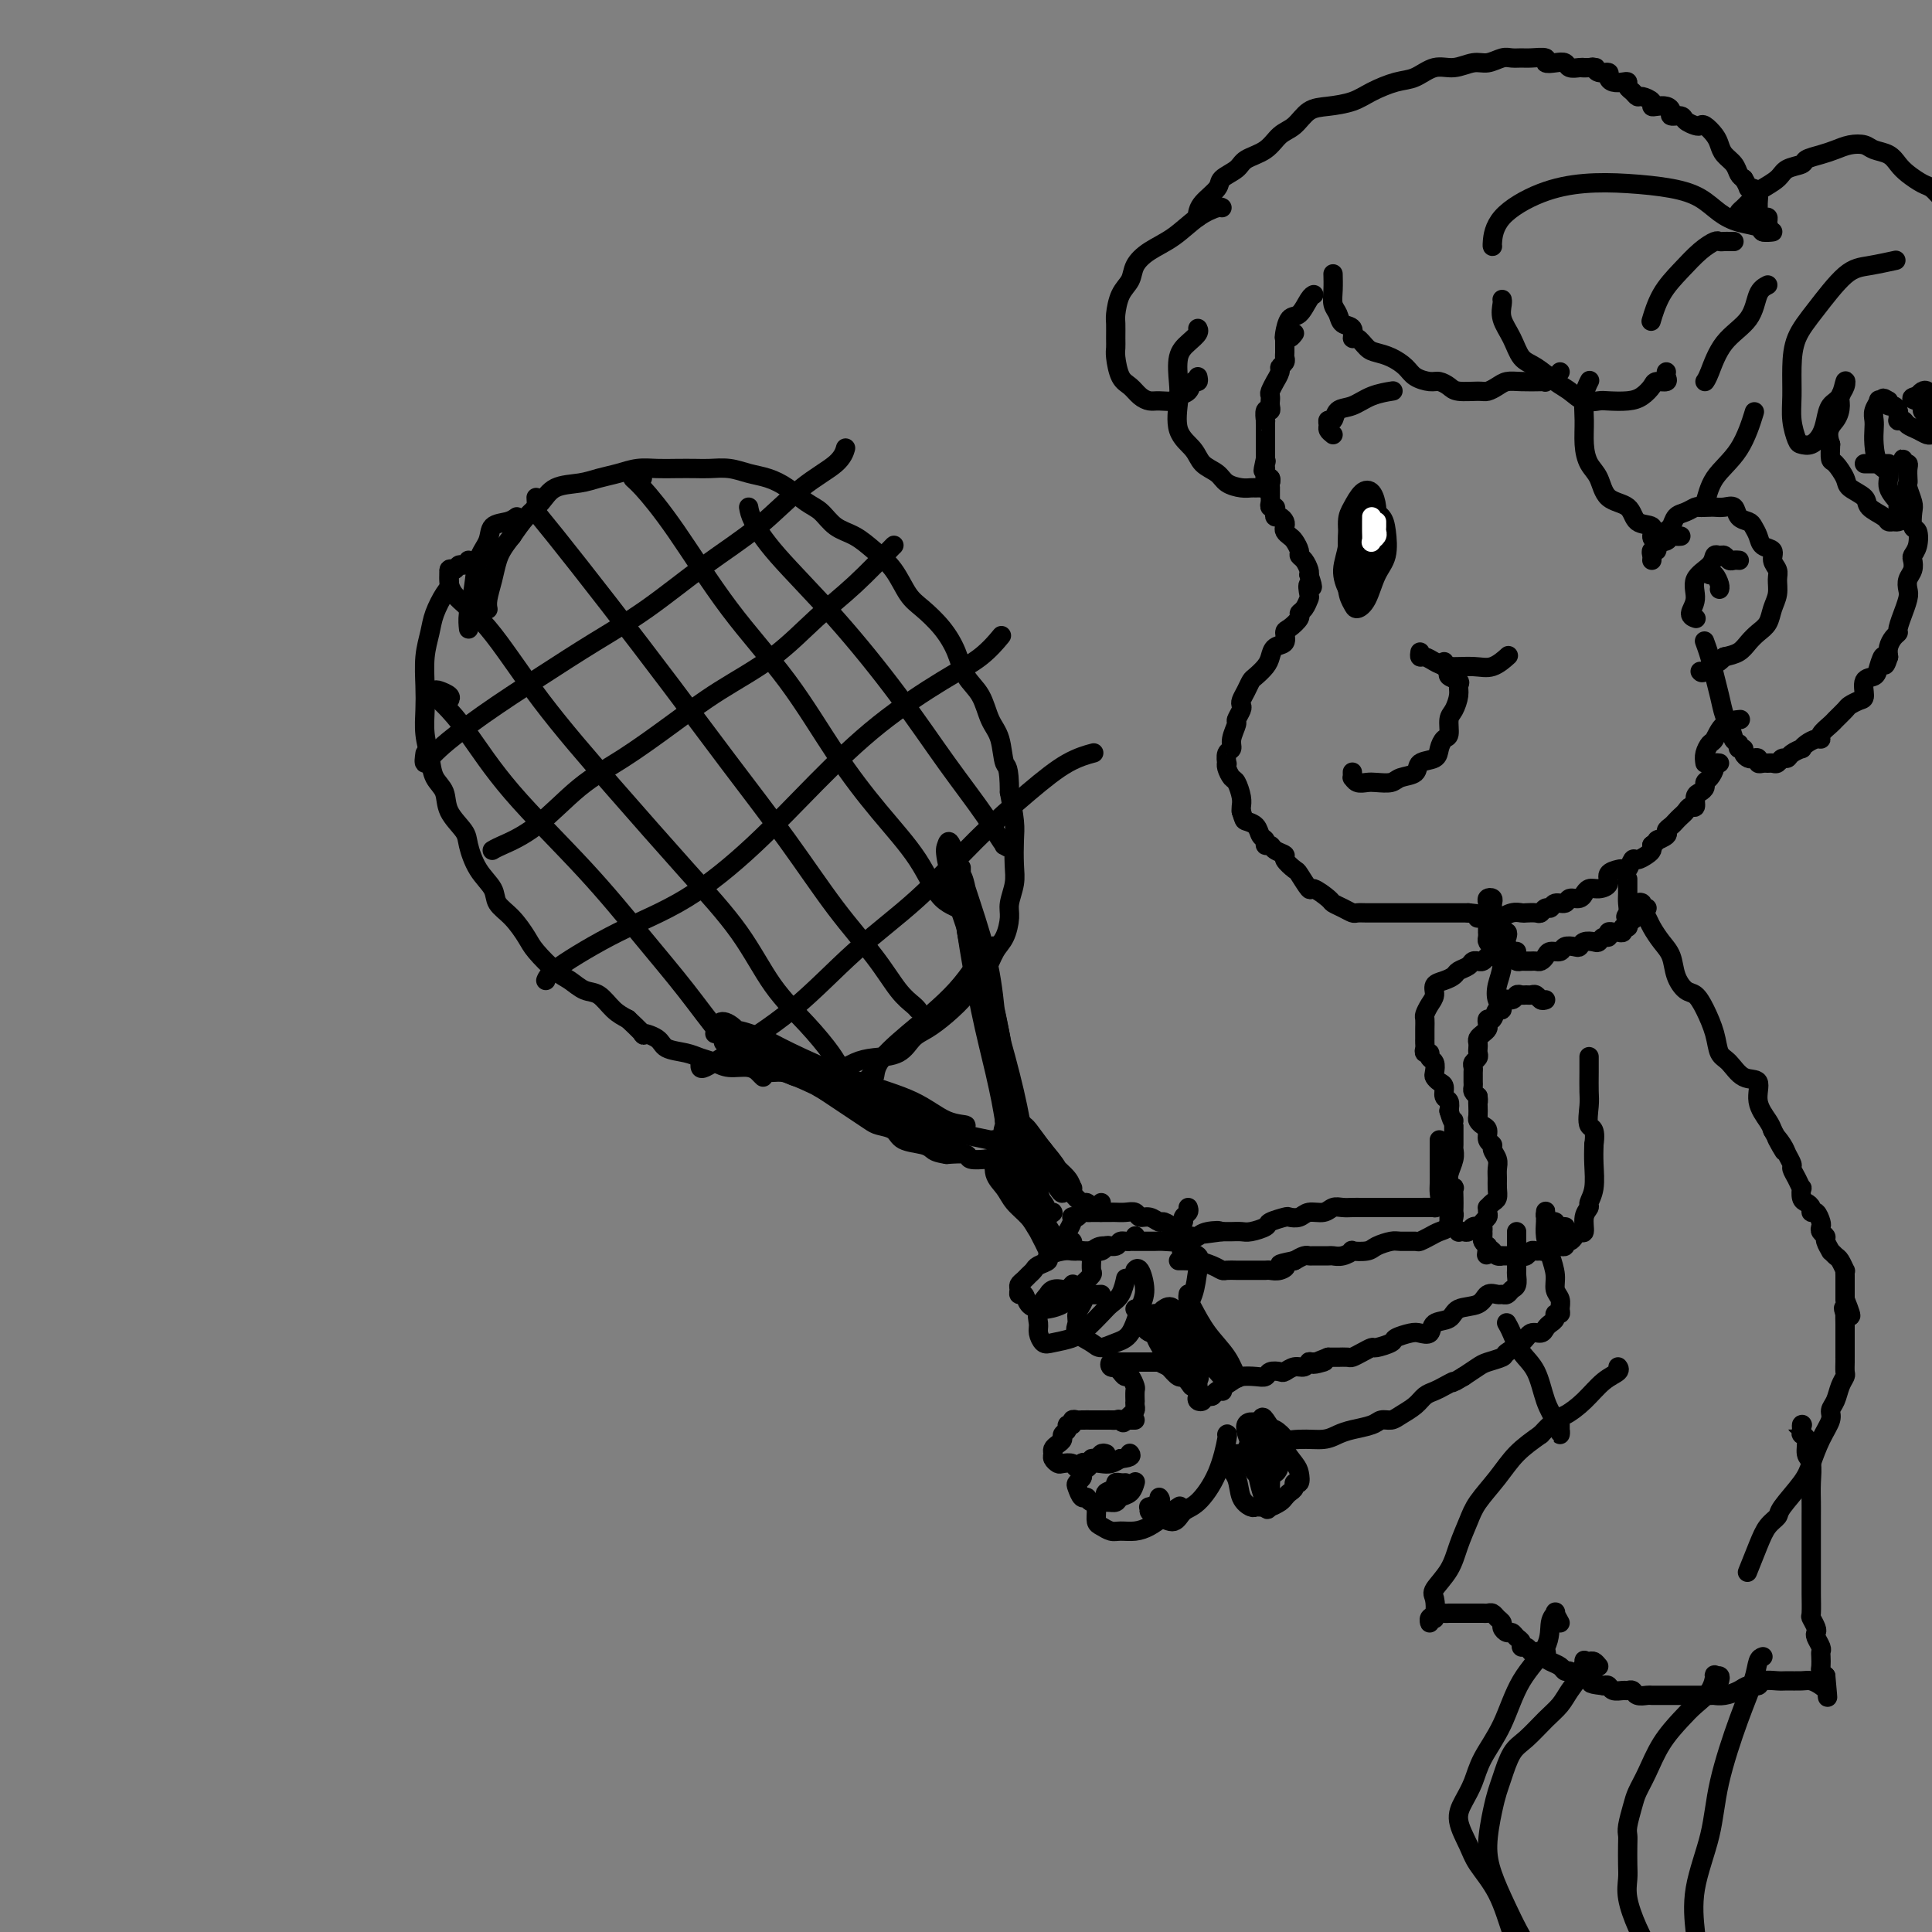 <svg viewBox='0 0 400 400' version='1.1' xmlns='http://www.w3.org/2000/svg' xmlns:xlink='http://www.w3.org/1999/xlink'><rect x="0" y="0" width="400" height="400" fill="#808080" stroke="none"/><g fill='none' stroke='rgb(0,0,0)' stroke-width='4' stroke-linecap='round' stroke-linejoin='round'><path d='M268,69c-0.309,0.418 -0.619,0.837 -1,1c-0.381,0.163 -0.835,0.071 -1,0c-0.165,-0.071 -0.043,-0.121 0,0c0.043,0.121 0.008,0.414 0,1c-0.008,0.586 0.013,1.465 0,2c-0.013,0.535 -0.060,0.726 0,1c0.060,0.274 0.227,0.632 0,1c-0.227,0.368 -0.849,0.746 -1,1c-0.151,0.254 0.170,0.382 0,1c-0.170,0.618 -0.830,1.725 -1,2c-0.170,0.275 0.151,-0.281 0,0c-0.151,0.281 -0.773,1.398 -1,2c-0.227,0.602 -0.060,0.687 0,1c0.060,0.313 0.012,0.852 0,1c-0.012,0.148 0.011,-0.096 0,0c-0.011,0.096 -0.055,0.533 0,1c0.055,0.467 0.211,0.964 0,1c-0.211,0.036 -0.789,-0.390 -1,0c-0.211,0.390 -0.057,1.596 0,2c0.057,0.404 0.015,0.007 0,0c-0.015,-0.007 -0.004,0.376 0,1c0.004,0.624 0.001,1.490 0,2c-0.001,0.510 -0.000,0.664 0,1c0.000,0.336 0.000,0.853 0,1c-0.000,0.147 -0.000,-0.076 0,0c0.000,0.076 0.000,0.450 0,1c-0.000,0.550 -0.000,1.275 0,2'/><path d='M262,95c-0.929,4.262 -0.250,1.916 0,1c0.250,-0.916 0.071,-0.404 0,0c-0.071,0.404 -0.033,0.699 0,1c0.033,0.301 0.061,0.606 0,1c-0.061,0.394 -0.213,0.875 0,1c0.213,0.125 0.789,-0.107 1,0c0.211,0.107 0.056,0.554 0,1c-0.056,0.446 -0.015,0.893 0,1c0.015,0.107 0.003,-0.125 0,0c-0.003,0.125 0.003,0.607 0,1c-0.003,0.393 -0.015,0.696 0,1c0.015,0.304 0.056,0.607 0,1c-0.056,0.393 -0.208,0.875 0,1c0.208,0.125 0.777,-0.107 1,0c0.223,0.107 0.098,0.554 0,1c-0.098,0.446 -0.171,0.893 0,1c0.171,0.107 0.585,-0.126 1,0c0.415,0.126 0.832,0.610 1,1c0.168,0.390 0.087,0.686 0,1c-0.087,0.314 -0.182,0.648 0,1c0.182,0.352 0.640,0.723 1,1c0.360,0.277 0.622,0.459 1,1c0.378,0.541 0.872,1.441 1,2c0.128,0.559 -0.110,0.779 0,1c0.110,0.221 0.568,0.444 1,1c0.432,0.556 0.838,1.445 1,2c0.162,0.555 0.081,0.778 0,1'/><path d='M271,119c1.395,4.053 0.384,2.185 0,2c-0.384,-0.185 -0.140,1.311 0,2c0.140,0.689 0.175,0.570 0,1c-0.175,0.430 -0.559,1.410 -1,2c-0.441,0.590 -0.940,0.792 -1,1c-0.060,0.208 0.317,0.422 0,1c-0.317,0.578 -1.328,1.520 -2,2c-0.672,0.480 -1.005,0.498 -1,1c0.005,0.502 0.348,1.486 0,2c-0.348,0.514 -1.389,0.557 -2,1c-0.611,0.443 -0.794,1.287 -1,2c-0.206,0.713 -0.437,1.294 -1,2c-0.563,0.706 -1.458,1.537 -2,2c-0.542,0.463 -0.733,0.557 -1,1c-0.267,0.443 -0.612,1.236 -1,2c-0.388,0.764 -0.821,1.498 -1,2c-0.179,0.502 -0.105,0.771 0,1c0.105,0.229 0.239,0.419 0,1c-0.239,0.581 -0.852,1.555 -1,2c-0.148,0.445 0.171,0.362 0,1c-0.171,0.638 -0.830,1.999 -1,3c-0.170,1.001 0.150,1.643 0,2c-0.150,0.357 -0.769,0.428 -1,1c-0.231,0.572 -0.073,1.643 0,2c0.073,0.357 0.062,0.000 0,0c-0.062,-0.000 -0.174,0.357 0,1c0.174,0.643 0.635,1.573 1,2c0.365,0.427 0.634,0.352 1,1c0.366,0.648 0.829,2.021 1,3c0.171,0.979 0.049,1.566 0,2c-0.049,0.434 -0.024,0.717 0,1'/><path d='M257,168c0.581,1.814 0.533,1.849 1,2c0.467,0.151 1.449,0.418 2,1c0.551,0.582 0.671,1.479 1,2c0.329,0.521 0.867,0.665 1,1c0.133,0.335 -0.138,0.862 0,1c0.138,0.138 0.685,-0.113 1,0c0.315,0.113 0.398,0.591 1,1c0.602,0.409 1.724,0.748 2,1c0.276,0.252 -0.293,0.416 0,1c0.293,0.584 1.448,1.589 2,2c0.552,0.411 0.500,0.229 1,1c0.500,0.771 1.551,2.497 2,3c0.449,0.503 0.295,-0.215 1,0c0.705,0.215 2.268,1.364 3,2c0.732,0.636 0.633,0.759 1,1c0.367,0.241 1.200,0.601 2,1c0.800,0.399 1.566,0.839 2,1c0.434,0.161 0.535,0.043 1,0c0.465,-0.043 1.293,-0.012 2,0c0.707,0.012 1.291,0.003 2,0c0.709,-0.003 1.542,-0.001 2,0c0.458,0.001 0.542,0.000 1,0c0.458,-0.000 1.291,-0.000 2,0c0.709,0.000 1.293,0.000 2,0c0.707,-0.000 1.537,-0.000 2,0c0.463,0.000 0.561,0.000 1,0c0.439,-0.000 1.220,-0.000 2,0c0.780,0.000 1.560,0.000 2,0c0.440,-0.000 0.542,-0.000 1,0c0.458,0.000 1.274,0.000 2,0c0.726,-0.000 1.363,-0.000 2,0'/><path d='M304,189c4.417,0.382 2.460,0.835 2,1c-0.460,0.165 0.576,0.040 1,0c0.424,-0.040 0.236,0.003 1,0c0.764,-0.003 2.480,-0.053 3,0c0.520,0.053 -0.155,0.210 0,0c0.155,-0.210 1.141,-0.787 2,-1c0.859,-0.213 1.592,-0.061 2,0c0.408,0.061 0.491,0.032 1,0c0.509,-0.032 1.445,-0.065 2,0c0.555,0.065 0.730,0.229 1,0c0.270,-0.229 0.635,-0.850 1,-1c0.365,-0.150 0.731,0.171 1,0c0.269,-0.171 0.440,-0.835 1,-1c0.560,-0.165 1.508,0.167 2,0c0.492,-0.167 0.526,-0.833 1,-1c0.474,-0.167 1.386,0.166 2,0c0.614,-0.166 0.929,-0.831 1,-1c0.071,-0.169 -0.102,0.158 0,0c0.102,-0.158 0.479,-0.803 1,-1c0.521,-0.197 1.186,0.052 2,0c0.814,-0.052 1.776,-0.404 2,-1c0.224,-0.596 -0.291,-1.435 0,-2c0.291,-0.565 1.386,-0.854 2,-1c0.614,-0.146 0.745,-0.147 1,0c0.255,0.147 0.632,0.443 1,0c0.368,-0.443 0.726,-1.624 1,-2c0.274,-0.376 0.465,0.054 1,0c0.535,-0.054 1.413,-0.591 2,-1c0.587,-0.409 0.882,-0.688 1,-1c0.118,-0.312 0.059,-0.656 0,-1'/><path d='M342,175c2.422,-1.880 0.978,-1.081 1,-1c0.022,0.081 1.512,-0.556 2,-1c0.488,-0.444 -0.024,-0.696 0,-1c0.024,-0.304 0.583,-0.660 1,-1c0.417,-0.340 0.690,-0.664 1,-1c0.310,-0.336 0.657,-0.685 1,-1c0.343,-0.315 0.683,-0.595 1,-1c0.317,-0.405 0.611,-0.935 1,-1c0.389,-0.065 0.874,0.333 1,0c0.126,-0.333 -0.107,-1.398 0,-2c0.107,-0.602 0.555,-0.742 1,-1c0.445,-0.258 0.889,-0.633 1,-1c0.111,-0.367 -0.110,-0.725 0,-1c0.110,-0.275 0.552,-0.466 1,-1c0.448,-0.534 0.904,-1.411 1,-2c0.096,-0.589 -0.166,-0.889 0,-1c0.166,-0.111 0.762,-0.032 1,0c0.238,0.032 0.119,0.016 0,0'/><path d='M342,116c0.032,-0.302 0.064,-0.605 0,-1c-0.064,-0.395 -0.224,-0.883 0,-1c0.224,-0.117 0.834,0.139 1,0c0.166,-0.139 -0.111,-0.671 0,-1c0.111,-0.329 0.610,-0.455 1,-1c0.390,-0.545 0.672,-1.509 1,-2c0.328,-0.491 0.703,-0.510 1,-1c0.297,-0.490 0.517,-1.452 1,-2c0.483,-0.548 1.228,-0.683 2,-1c0.772,-0.317 1.572,-0.817 2,-1c0.428,-0.183 0.486,-0.051 1,0c0.514,0.051 1.485,0.020 2,0c0.515,-0.020 0.576,-0.030 1,0c0.424,0.030 1.213,0.101 2,0c0.787,-0.101 1.573,-0.375 2,0c0.427,0.375 0.494,1.400 1,2c0.506,0.600 1.450,0.776 2,1c0.550,0.224 0.707,0.497 1,1c0.293,0.503 0.723,1.237 1,2c0.277,0.763 0.400,1.554 1,2c0.600,0.446 1.678,0.545 2,1c0.322,0.455 -0.113,1.265 0,2c0.113,0.735 0.774,1.394 1,2c0.226,0.606 0.016,1.160 0,2c-0.016,0.840 0.161,1.968 0,3c-0.161,1.032 -0.661,1.968 -1,3c-0.339,1.032 -0.516,2.161 -1,3c-0.484,0.839 -1.274,1.390 -2,2c-0.726,0.610 -1.388,1.280 -2,2c-0.612,0.720 -1.175,1.492 -2,2c-0.825,0.508 -1.913,0.754 -3,1'/><path d='M357,136c-2.049,2.116 -1.673,0.907 -2,1c-0.327,0.093 -1.357,1.486 -2,2c-0.643,0.514 -0.898,0.147 -1,0c-0.102,-0.147 -0.051,-0.073 0,0'/><path d='M360,116c0.089,0.008 0.179,0.017 0,0c-0.179,-0.017 -0.626,-0.058 -1,0c-0.374,0.058 -0.675,0.217 -1,0c-0.325,-0.217 -0.673,-0.810 -1,-1c-0.327,-0.190 -0.633,0.024 -1,0c-0.367,-0.024 -0.797,-0.287 -1,0c-0.203,0.287 -0.180,1.124 -1,2c-0.820,0.876 -2.482,1.790 -3,3c-0.518,1.210 0.109,2.716 0,4c-0.109,1.284 -0.952,2.346 -1,3c-0.048,0.654 0.701,0.901 1,1c0.299,0.099 0.150,0.049 0,0'/><path d='M354,119c0.310,-0.196 0.619,-0.393 1,0c0.381,0.393 0.833,1.375 1,2c0.167,0.625 0.048,0.893 0,1c-0.048,0.107 -0.024,0.054 0,0'/><path d='M348,111c-0.326,0.029 -0.652,0.059 -1,0c-0.348,-0.059 -0.717,-0.205 -1,0c-0.283,0.205 -0.478,0.762 -1,1c-0.522,0.238 -1.369,0.159 -2,0c-0.631,-0.159 -1.044,-0.397 -1,-1c0.044,-0.603 0.546,-1.572 0,-2c-0.546,-0.428 -2.139,-0.315 -3,-1c-0.861,-0.685 -0.991,-2.166 -2,-3c-1.009,-0.834 -2.897,-1.019 -4,-2c-1.103,-0.981 -1.421,-2.758 -2,-4c-0.579,-1.242 -1.419,-1.948 -2,-3c-0.581,-1.052 -0.901,-2.450 -1,-4c-0.099,-1.550 0.025,-3.250 0,-5c-0.025,-1.750 -0.199,-3.548 0,-5c0.199,-1.452 0.771,-2.558 1,-3c0.229,-0.442 0.114,-0.221 0,0'/><path d='M345,77c-0.056,0.305 -0.111,0.610 0,1c0.111,0.390 0.390,0.865 0,1c-0.390,0.135 -1.449,-0.069 -2,0c-0.551,0.069 -0.594,0.410 -1,1c-0.406,0.590 -1.175,1.428 -2,2c-0.825,0.572 -1.705,0.879 -3,1c-1.295,0.121 -3.006,0.056 -4,0c-0.994,-0.056 -1.270,-0.102 -2,0c-0.730,0.102 -1.915,0.352 -3,0c-1.085,-0.352 -2.072,-1.308 -3,-2c-0.928,-0.692 -1.797,-1.122 -3,-2c-1.203,-0.878 -2.739,-2.203 -4,-3c-1.261,-0.797 -2.247,-1.065 -3,-2c-0.753,-0.935 -1.274,-2.538 -2,-4c-0.726,-1.462 -1.659,-2.784 -2,-4c-0.341,-1.216 -0.092,-2.327 0,-3c0.092,-0.673 0.026,-0.906 0,-1c-0.026,-0.094 -0.013,-0.047 0,0'/><path d='M323,77c-0.340,0.453 -0.680,0.906 -1,1c-0.320,0.094 -0.620,-0.171 -1,0c-0.380,0.171 -0.840,0.777 -1,1c-0.160,0.223 -0.021,0.062 0,0c0.021,-0.062 -0.078,-0.027 -1,0c-0.922,0.027 -2.668,0.046 -4,0c-1.332,-0.046 -2.251,-0.155 -3,0c-0.749,0.155 -1.327,0.575 -2,1c-0.673,0.425 -1.440,0.856 -2,1c-0.560,0.144 -0.911,0.001 -2,0c-1.089,-0.001 -2.914,0.141 -4,0c-1.086,-0.141 -1.431,-0.565 -2,-1c-0.569,-0.435 -1.363,-0.880 -2,-1c-0.637,-0.120 -1.119,0.084 -2,0c-0.881,-0.084 -2.161,-0.455 -3,-1c-0.839,-0.545 -1.236,-1.264 -2,-2c-0.764,-0.736 -1.894,-1.488 -3,-2c-1.106,-0.512 -2.190,-0.785 -3,-1c-0.810,-0.215 -1.348,-0.371 -2,-1c-0.652,-0.629 -1.417,-1.730 -2,-2c-0.583,-0.270 -0.983,0.290 -1,0c-0.017,-0.290 0.349,-1.431 0,-2c-0.349,-0.569 -1.414,-0.566 -2,-1c-0.586,-0.434 -0.693,-1.304 -1,-2c-0.307,-0.696 -0.814,-1.217 -1,-2c-0.186,-0.783 -0.050,-1.826 0,-3c0.050,-1.174 0.014,-2.478 0,-3c-0.014,-0.522 -0.007,-0.261 0,0'/><path d='M266,71c0.018,-0.398 0.036,-0.797 0,-1c-0.036,-0.203 -0.125,-0.212 0,-1c0.125,-0.788 0.464,-2.355 1,-3c0.536,-0.645 1.267,-0.369 2,-1c0.733,-0.631 1.467,-2.170 2,-3c0.533,-0.830 0.867,-0.951 1,-1c0.133,-0.049 0.067,-0.024 0,0'/><path d='M263,99c0.090,0.309 0.179,0.619 0,1c-0.179,0.381 -0.627,0.835 -1,1c-0.373,0.165 -0.670,0.042 -1,0c-0.330,-0.042 -0.692,-0.003 -1,0c-0.308,0.003 -0.562,-0.029 -1,0c-0.438,0.029 -1.060,0.118 -2,0c-0.940,-0.118 -2.196,-0.444 -3,-1c-0.804,-0.556 -1.154,-1.342 -2,-2c-0.846,-0.658 -2.188,-1.188 -3,-2c-0.812,-0.812 -1.095,-1.904 -2,-3c-0.905,-1.096 -2.433,-2.194 -3,-4c-0.567,-1.806 -0.173,-4.319 0,-6c0.173,-1.681 0.123,-2.531 0,-4c-0.123,-1.469 -0.320,-3.557 0,-5c0.320,-1.443 1.158,-2.243 2,-3c0.842,-0.757 1.688,-1.473 2,-2c0.312,-0.527 0.089,-0.865 0,-1c-0.089,-0.135 -0.045,-0.068 0,0'/><path d='M248,78c0.098,0.477 0.197,0.955 0,1c-0.197,0.045 -0.689,-0.342 -1,0c-0.311,0.342 -0.439,1.413 -1,2c-0.561,0.587 -1.554,0.691 -2,1c-0.446,0.309 -0.346,0.822 -1,1c-0.654,0.178 -2.063,0.019 -3,0c-0.937,-0.019 -1.404,0.101 -2,0c-0.596,-0.101 -1.323,-0.422 -2,-1c-0.677,-0.578 -1.306,-1.414 -2,-2c-0.694,-0.586 -1.454,-0.924 -2,-2c-0.546,-1.076 -0.879,-2.891 -1,-4c-0.121,-1.109 -0.031,-1.511 0,-2c0.031,-0.489 0.001,-1.064 0,-2c-0.001,-0.936 0.026,-2.231 0,-3c-0.026,-0.769 -0.105,-1.010 0,-2c0.105,-0.990 0.393,-2.728 1,-4c0.607,-1.272 1.533,-2.077 2,-3c0.467,-0.923 0.475,-1.964 1,-3c0.525,-1.036 1.566,-2.067 3,-3c1.434,-0.933 3.260,-1.766 5,-3c1.740,-1.234 3.394,-2.867 5,-4c1.606,-1.133 3.163,-1.767 4,-2c0.837,-0.233 0.953,-0.067 1,0c0.047,0.067 0.023,0.033 0,0'/><path d='M248,45c0.007,-0.462 0.013,-0.925 0,-1c-0.013,-0.075 -0.046,0.237 0,0c0.046,-0.237 0.170,-1.022 1,-2c0.830,-0.978 2.365,-2.148 3,-3c0.635,-0.852 0.372,-1.387 1,-2c0.628,-0.613 2.149,-1.304 3,-2c0.851,-0.696 1.031,-1.398 2,-2c0.969,-0.602 2.726,-1.103 4,-2c1.274,-0.897 2.066,-2.190 3,-3c0.934,-0.810 2.009,-1.137 3,-2c0.991,-0.863 1.899,-2.263 3,-3c1.101,-0.737 2.394,-0.812 4,-1c1.606,-0.188 3.524,-0.489 5,-1c1.476,-0.511 2.508,-1.232 4,-2c1.492,-0.768 3.442,-1.583 5,-2c1.558,-0.417 2.724,-0.436 4,-1c1.276,-0.564 2.663,-1.671 4,-2c1.337,-0.329 2.623,0.122 4,0c1.377,-0.122 2.845,-0.817 4,-1c1.155,-0.183 1.999,0.147 3,0c1.001,-0.147 2.161,-0.773 3,-1c0.839,-0.227 1.358,-0.057 2,0c0.642,0.057 1.407,0.002 2,0c0.593,-0.002 1.013,0.051 2,0c0.987,-0.051 2.539,-0.206 3,0c0.461,0.206 -0.171,0.773 0,1c0.171,0.227 1.145,0.113 2,0c0.855,-0.113 1.590,-0.226 2,0c0.410,0.226 0.495,0.792 1,1c0.505,0.208 1.430,0.060 2,0c0.570,-0.060 0.785,-0.030 1,0'/><path d='M328,14c4.749,-0.005 1.123,-0.016 0,0c-1.123,0.016 0.259,0.060 1,0c0.741,-0.060 0.842,-0.223 1,0c0.158,0.223 0.375,0.830 1,1c0.625,0.170 1.660,-0.099 2,0c0.340,0.099 -0.015,0.565 0,1c0.015,0.435 0.399,0.837 1,1c0.601,0.163 1.418,0.086 2,0c0.582,-0.086 0.928,-0.181 1,0c0.072,0.181 -0.131,0.640 0,1c0.131,0.360 0.595,0.622 1,1c0.405,0.378 0.752,0.872 1,1c0.248,0.128 0.399,-0.110 1,0c0.601,0.110 1.654,0.568 2,1c0.346,0.432 -0.014,0.838 0,1c0.014,0.162 0.403,0.081 1,0c0.597,-0.081 1.402,-0.163 2,0c0.598,0.163 0.990,0.569 1,1c0.010,0.431 -0.362,0.886 0,1c0.362,0.114 1.458,-0.115 2,0c0.542,0.115 0.530,0.573 1,1c0.470,0.427 1.421,0.824 2,1c0.579,0.176 0.784,0.130 1,0c0.216,-0.130 0.443,-0.344 1,0c0.557,0.344 1.445,1.248 2,2c0.555,0.752 0.779,1.354 1,2c0.221,0.646 0.441,1.338 1,2c0.559,0.662 1.458,1.294 2,2c0.542,0.706 0.726,1.488 1,2c0.274,0.512 0.637,0.756 1,1'/><path d='M361,37c1.110,1.854 0.886,1.988 1,2c0.114,0.012 0.566,-0.099 1,0c0.434,0.099 0.851,0.409 1,1c0.149,0.591 0.030,1.464 0,2c-0.030,0.536 0.030,0.735 0,1c-0.030,0.265 -0.151,0.597 0,1c0.151,0.403 0.573,0.878 1,1c0.427,0.122 0.861,-0.107 1,0c0.139,0.107 -0.015,0.551 0,1c0.015,0.449 0.200,0.904 0,1c-0.200,0.096 -0.785,-0.166 -1,0c-0.215,0.166 -0.062,0.762 0,1c0.062,0.238 0.031,0.119 0,0'/><path d='M365,48c0.250,0.007 0.500,0.013 1,0c0.500,-0.013 1.250,-0.047 1,0c-0.250,0.047 -1.500,0.175 -2,0c-0.500,-0.175 -0.251,-0.652 -1,-1c-0.749,-0.348 -2.497,-0.566 -4,-1c-1.503,-0.434 -2.762,-1.084 -4,-2c-1.238,-0.916 -2.456,-2.098 -4,-3c-1.544,-0.902 -3.415,-1.524 -6,-2c-2.585,-0.476 -5.884,-0.807 -9,-1c-3.116,-0.193 -6.050,-0.248 -9,0c-2.950,0.248 -5.915,0.798 -9,2c-3.085,1.202 -6.291,3.054 -8,5c-1.709,1.946 -1.922,3.985 -2,5c-0.078,1.015 -0.022,1.004 0,1c0.022,-0.004 0.011,-0.002 0,0'/><path d='M359,50c-0.336,0.003 -0.673,0.005 -1,0c-0.327,-0.005 -0.645,-0.018 -1,0c-0.355,0.018 -0.745,0.068 -1,0c-0.255,-0.068 -0.373,-0.252 -1,0c-0.627,0.252 -1.762,0.940 -3,2c-1.238,1.060 -2.579,2.490 -4,4c-1.421,1.510 -2.921,3.099 -4,5c-1.079,1.901 -1.737,4.115 -2,5c-0.263,0.885 -0.132,0.443 0,0'/><path d='M366,59c-0.748,0.386 -1.497,0.773 -2,2c-0.503,1.227 -0.762,3.296 -2,5c-1.238,1.704 -3.456,3.044 -5,5c-1.544,1.956 -2.416,4.526 -3,6c-0.584,1.474 -0.881,1.850 -1,2c-0.119,0.150 -0.059,0.075 0,0'/><path d='M363,44c-0.706,-0.026 -1.411,-0.052 -2,0c-0.589,0.052 -1.060,0.184 -1,0c0.060,-0.184 0.653,-0.682 1,-1c0.347,-0.318 0.448,-0.456 1,-1c0.552,-0.544 1.556,-1.494 2,-2c0.444,-0.506 0.327,-0.569 1,-1c0.673,-0.431 2.137,-1.229 3,-2c0.863,-0.771 1.126,-1.516 2,-2c0.874,-0.484 2.358,-0.708 3,-1c0.642,-0.292 0.441,-0.654 1,-1c0.559,-0.346 1.878,-0.678 3,-1c1.122,-0.322 2.048,-0.634 3,-1c0.952,-0.366 1.932,-0.786 3,-1c1.068,-0.214 2.224,-0.224 3,0c0.776,0.224 1.170,0.680 2,1c0.830,0.320 2.095,0.505 3,1c0.905,0.495 1.449,1.301 2,2c0.551,0.699 1.108,1.290 2,2c0.892,0.710 2.120,1.540 3,2c0.880,0.460 1.412,0.550 2,1c0.588,0.450 1.233,1.262 2,2c0.767,0.738 1.655,1.404 2,2c0.345,0.596 0.146,1.122 0,2c-0.146,0.878 -0.239,2.108 0,3c0.239,0.892 0.811,1.445 1,2c0.189,0.555 -0.005,1.110 0,2c0.005,0.890 0.207,2.115 0,3c-0.207,0.885 -0.825,1.431 -1,2c-0.175,0.569 0.093,1.163 0,2c-0.093,0.837 -0.546,1.919 -1,3'/><path d='M403,62c-0.160,3.298 -0.058,2.042 0,2c0.058,-0.042 0.074,1.129 0,2c-0.074,0.871 -0.238,1.441 0,2c0.238,0.559 0.879,1.108 1,2c0.121,0.892 -0.276,2.128 0,3c0.276,0.872 1.226,1.381 2,2c0.774,0.619 1.372,1.346 2,2c0.628,0.654 1.287,1.233 2,2c0.713,0.767 1.480,1.722 2,2c0.520,0.278 0.792,-0.122 1,0c0.208,0.122 0.351,0.765 0,1c-0.351,0.235 -1.196,0.063 -2,0c-0.804,-0.063 -1.566,-0.017 -2,0c-0.434,0.017 -0.540,0.006 -1,0c-0.460,-0.006 -1.275,-0.005 -2,0c-0.725,0.005 -1.360,0.015 -2,0c-0.640,-0.015 -1.285,-0.054 -2,0c-0.715,0.054 -1.501,0.200 -2,0c-0.499,-0.200 -0.711,-0.746 -1,-1c-0.289,-0.254 -0.654,-0.215 -1,0c-0.346,0.215 -0.673,0.608 -1,1'/><path d='M397,82c-2.303,0.394 -0.562,0.879 0,1c0.562,0.121 -0.056,-0.122 0,0c0.056,0.122 0.784,0.610 1,1c0.216,0.390 -0.082,0.682 0,1c0.082,0.318 0.545,0.664 1,1c0.455,0.336 0.903,0.664 1,1c0.097,0.336 -0.158,0.679 0,1c0.158,0.321 0.730,0.619 1,1c0.270,0.381 0.237,0.845 0,1c-0.237,0.155 -0.679,-0.001 -1,0c-0.321,0.001 -0.521,0.158 -1,0c-0.479,-0.158 -1.239,-0.630 -2,-1c-0.761,-0.370 -1.525,-0.638 -2,-1c-0.475,-0.362 -0.663,-0.818 -1,-1c-0.337,-0.182 -0.825,-0.091 -1,0c-0.175,0.091 -0.037,0.183 0,0c0.037,-0.183 -0.029,-0.641 0,-1c0.029,-0.359 0.151,-0.618 0,-1c-0.151,-0.382 -0.577,-0.886 -1,-1c-0.423,-0.114 -0.845,0.162 -1,0c-0.155,-0.162 -0.044,-0.760 0,-1c0.044,-0.240 0.022,-0.120 0,0'/><path d='M391,83c-1.708,-1.090 -0.980,-0.314 -1,0c-0.020,0.314 -0.790,0.167 -1,0c-0.210,-0.167 0.139,-0.352 0,0c-0.139,0.352 -0.768,1.243 -1,2c-0.232,0.757 -0.068,1.381 0,2c0.068,0.619 0.041,1.232 0,2c-0.041,0.768 -0.094,1.691 0,3c0.094,1.309 0.336,3.004 1,4c0.664,0.996 1.752,1.293 2,2c0.248,0.707 -0.343,1.825 0,3c0.343,1.175 1.620,2.406 2,3c0.380,0.594 -0.136,0.552 0,1c0.136,0.448 0.925,1.386 1,2c0.075,0.614 -0.565,0.905 -1,1c-0.435,0.095 -0.664,-0.005 -1,0c-0.336,0.005 -0.780,0.114 -1,0c-0.220,-0.114 -0.215,-0.452 -1,-1c-0.785,-0.548 -2.361,-1.307 -3,-2c-0.639,-0.693 -0.343,-1.322 -1,-2c-0.657,-0.678 -2.267,-1.405 -3,-2c-0.733,-0.595 -0.588,-1.056 -1,-2c-0.412,-0.944 -1.380,-2.369 -2,-3c-0.620,-0.631 -0.891,-0.466 -1,-1c-0.109,-0.534 -0.054,-1.767 0,-3'/><path d='M379,92c-1.076,-2.987 0.234,-3.956 1,-5c0.766,-1.044 0.988,-2.165 1,-3c0.012,-0.835 -0.186,-1.385 0,-2c0.186,-0.615 0.754,-1.294 1,-2c0.246,-0.706 0.169,-1.437 0,-1c-0.169,0.437 -0.429,2.044 -1,3c-0.571,0.956 -1.452,1.262 -2,2c-0.548,0.738 -0.762,1.910 -1,3c-0.238,1.090 -0.498,2.099 -1,3c-0.502,0.901 -1.245,1.695 -2,2c-0.755,0.305 -1.523,0.120 -2,0c-0.477,-0.120 -0.663,-0.176 -1,-1c-0.337,-0.824 -0.827,-2.415 -1,-4c-0.173,-1.585 -0.031,-3.164 0,-5c0.031,-1.836 -0.048,-3.931 0,-6c0.048,-2.069 0.224,-4.113 1,-6c0.776,-1.887 2.153,-3.616 4,-6c1.847,-2.384 4.165,-5.423 6,-7c1.835,-1.577 3.186,-1.694 5,-2c1.814,-0.306 4.090,-0.802 5,-1c0.910,-0.198 0.455,-0.099 0,0'/><path d='M386,96c0.334,0.000 0.668,0.000 1,0c0.332,0.000 0.664,0.000 1,0c0.336,-0.000 0.678,-0.000 1,0c0.322,0.000 0.625,0.000 1,0c0.375,-0.000 0.821,-0.000 1,0c0.179,0.000 0.089,0.000 0,0'/><path d='M394,96c-0.008,0.145 -0.016,0.289 0,0c0.016,-0.289 0.057,-1.013 0,-1c-0.057,0.013 -0.211,0.763 0,1c0.211,0.237 0.788,-0.041 1,0c0.212,0.041 0.061,0.399 0,1c-0.061,0.601 -0.030,1.444 0,2c0.030,0.556 0.060,0.825 0,1c-0.060,0.175 -0.209,0.254 0,1c0.209,0.746 0.775,2.157 1,3c0.225,0.843 0.109,1.119 0,2c-0.109,0.881 -0.212,2.368 0,3c0.212,0.632 0.737,0.410 1,1c0.263,0.590 0.263,1.992 0,3c-0.263,1.008 -0.789,1.621 -1,2c-0.211,0.379 -0.108,0.522 0,1c0.108,0.478 0.221,1.289 0,2c-0.221,0.711 -0.776,1.322 -1,2c-0.224,0.678 -0.117,1.421 0,2c0.117,0.579 0.242,0.992 0,2c-0.242,1.008 -0.852,2.612 -1,3c-0.148,0.388 0.167,-0.440 0,0c-0.167,0.440 -0.815,2.148 -1,3c-0.185,0.852 0.095,0.847 0,1c-0.095,0.153 -0.564,0.464 -1,1c-0.436,0.536 -0.839,1.296 -1,2c-0.161,0.704 -0.081,1.352 0,2'/><path d='M391,136c-1.101,3.468 -0.855,0.639 -1,0c-0.145,-0.639 -0.682,0.914 -1,2c-0.318,1.086 -0.418,1.706 -1,2c-0.582,0.294 -1.646,0.263 -2,1c-0.354,0.737 0.003,2.243 0,3c-0.003,0.757 -0.367,0.765 -1,1c-0.633,0.235 -1.536,0.696 -2,1c-0.464,0.304 -0.488,0.449 -1,1c-0.512,0.551 -1.512,1.506 -2,2c-0.488,0.494 -0.463,0.527 -1,1c-0.537,0.473 -1.637,1.384 -2,2c-0.363,0.616 0.010,0.935 0,1c-0.010,0.065 -0.402,-0.123 -1,0c-0.598,0.123 -1.403,0.559 -2,1c-0.597,0.441 -0.986,0.888 -1,1c-0.014,0.112 0.347,-0.110 0,0c-0.347,0.110 -1.402,0.551 -2,1c-0.598,0.449 -0.738,0.905 -1,1c-0.262,0.095 -0.647,-0.171 -1,0c-0.353,0.171 -0.673,0.779 -1,1c-0.327,0.221 -0.661,0.056 -1,0c-0.339,-0.056 -0.682,-0.001 -1,0c-0.318,0.001 -0.610,-0.052 -1,0c-0.390,0.052 -0.879,0.207 -1,0c-0.121,-0.207 0.126,-0.777 0,-1c-0.126,-0.223 -0.626,-0.097 -1,0c-0.374,0.097 -0.622,0.167 -1,0c-0.378,-0.167 -0.885,-0.571 -1,-1c-0.115,-0.429 0.161,-0.885 0,-1c-0.161,-0.115 -0.760,0.110 -1,0c-0.240,-0.110 -0.120,-0.555 0,-1'/><path d='M360,154c-1.477,-0.889 -1.169,-1.112 -1,-1c0.169,0.112 0.200,0.558 0,0c-0.200,-0.558 -0.631,-2.119 -1,-3c-0.369,-0.881 -0.677,-1.081 -1,-2c-0.323,-0.919 -0.661,-2.559 -1,-4c-0.339,-1.441 -0.678,-2.685 -1,-4c-0.322,-1.315 -0.625,-2.700 -1,-4c-0.375,-1.300 -0.821,-2.514 -1,-3c-0.179,-0.486 -0.089,-0.243 0,0'/><path d='M353,104c-0.509,0.418 -1.019,0.836 -1,1c0.019,0.164 0.566,0.074 1,-1c0.434,-1.074 0.756,-3.133 2,-5c1.244,-1.867 3.412,-3.541 5,-6c1.588,-2.459 2.597,-5.703 3,-7c0.403,-1.297 0.202,-0.649 0,0'/><path d='M280,110c0.000,-0.440 0.000,-0.880 0,-1c-0.000,-0.120 -0.001,0.079 0,0c0.001,-0.079 0.003,-0.435 0,0c-0.003,0.435 -0.012,1.660 0,3c0.012,1.340 0.045,2.794 0,4c-0.045,1.206 -0.167,2.165 0,3c0.167,0.835 0.623,1.547 1,2c0.377,0.453 0.675,0.648 1,0c0.325,-0.648 0.676,-2.140 1,-3c0.324,-0.860 0.620,-1.089 1,-2c0.380,-0.911 0.842,-2.506 1,-4c0.158,-1.494 0.011,-2.888 0,-4c-0.011,-1.112 0.112,-1.940 0,-3c-0.112,-1.060 -0.460,-2.350 -1,-3c-0.540,-0.650 -1.274,-0.660 -2,0c-0.726,0.660 -1.446,1.990 -2,3c-0.554,1.010 -0.943,1.700 -1,3c-0.057,1.300 0.218,3.211 0,5c-0.218,1.789 -0.927,3.456 -1,5c-0.073,1.544 0.491,2.966 1,4c0.509,1.034 0.963,1.681 1,2c0.037,0.319 -0.344,0.309 0,0c0.344,-0.309 1.412,-0.918 2,-2c0.588,-1.082 0.697,-2.637 1,-4c0.303,-1.363 0.801,-2.532 1,-4c0.199,-1.468 0.100,-3.234 0,-5'/><path d='M284,109c0.115,-2.611 -0.596,-2.637 -1,-3c-0.404,-0.363 -0.501,-1.062 -1,-1c-0.499,0.062 -1.398,0.884 -2,2c-0.602,1.116 -0.905,2.524 -1,4c-0.095,1.476 0.019,3.019 0,5c-0.019,1.981 -0.171,4.399 0,6c0.171,1.601 0.666,2.383 1,3c0.334,0.617 0.507,1.067 1,1c0.493,-0.067 1.307,-0.651 2,-2c0.693,-1.349 1.264,-3.463 2,-5c0.736,-1.537 1.635,-2.498 2,-4c0.365,-1.502 0.195,-3.547 0,-5c-0.195,-1.453 -0.416,-2.314 -1,-3c-0.584,-0.686 -1.530,-1.195 -2,-1c-0.470,0.195 -0.463,1.095 -1,2c-0.537,0.905 -1.619,1.814 -2,3c-0.381,1.186 -0.061,2.649 0,4c0.061,1.351 -0.138,2.592 0,3c0.138,0.408 0.612,-0.015 1,0c0.388,0.015 0.689,0.470 1,0c0.311,-0.470 0.633,-1.863 1,-3c0.367,-1.137 0.779,-2.016 1,-3c0.221,-0.984 0.252,-2.073 0,-3c-0.252,-0.927 -0.786,-1.694 -1,-2c-0.214,-0.306 -0.107,-0.153 0,0'/><path d='M280,160c-0.005,-0.121 -0.009,-0.243 0,0c0.009,0.243 0.032,0.849 0,1c-0.032,0.151 -0.118,-0.155 0,0c0.118,0.155 0.439,0.770 1,1c0.561,0.230 1.363,0.074 2,0c0.637,-0.074 1.110,-0.065 2,0c0.890,0.065 2.196,0.187 3,0c0.804,-0.187 1.104,-0.683 2,-1c0.896,-0.317 2.386,-0.456 3,-1c0.614,-0.544 0.350,-1.492 1,-2c0.650,-0.508 2.212,-0.577 3,-1c0.788,-0.423 0.802,-1.200 1,-2c0.198,-0.800 0.579,-1.621 1,-2c0.421,-0.379 0.883,-0.315 1,-1c0.117,-0.685 -0.110,-2.120 0,-3c0.110,-0.880 0.558,-1.205 1,-2c0.442,-0.795 0.880,-2.058 1,-3c0.120,-0.942 -0.077,-1.562 0,-2c0.077,-0.438 0.427,-0.696 0,-1c-0.427,-0.304 -1.631,-0.656 -2,-1c-0.369,-0.344 0.097,-0.680 0,-1c-0.097,-0.320 -0.757,-0.625 -1,-1c-0.243,-0.375 -0.069,-0.822 0,-1c0.069,-0.178 0.035,-0.089 0,0'/><path d='M294,135c-0.068,0.445 -0.136,0.889 0,1c0.136,0.111 0.476,-0.112 1,0c0.524,0.112 1.234,0.558 2,1c0.766,0.442 1.589,0.878 3,1c1.411,0.122 3.409,-0.070 5,0c1.591,0.070 2.774,0.404 4,0c1.226,-0.404 2.493,-1.544 3,-2c0.507,-0.456 0.253,-0.228 0,0'/><path d='M276,90c-0.430,-0.344 -0.860,-0.688 -1,-1c-0.140,-0.312 0.009,-0.593 0,-1c-0.009,-0.407 -0.177,-0.939 0,-1c0.177,-0.061 0.700,0.348 1,0c0.300,-0.348 0.379,-1.452 1,-2c0.621,-0.548 1.785,-0.539 3,-1c1.215,-0.461 2.481,-1.393 4,-2c1.519,-0.607 3.291,-0.888 4,-1c0.709,-0.112 0.354,-0.056 0,0'/></g>
<g fill='none' stroke='rgb(255,255,255)' stroke-width='4' stroke-linecap='round' stroke-linejoin='round'><path d='M284,109c-0.000,-0.286 -0.000,-0.572 0,-1c0.000,-0.428 0.000,-0.997 0,-1c-0.000,-0.003 -0.001,0.560 0,1c0.001,0.440 0.004,0.756 0,1c-0.004,0.244 -0.015,0.416 0,1c0.015,0.584 0.057,1.579 0,2c-0.057,0.421 -0.211,0.267 0,0c0.211,-0.267 0.789,-0.646 1,-1c0.211,-0.354 0.057,-0.683 0,-1c-0.057,-0.317 -0.015,-0.624 0,-1c0.015,-0.376 0.004,-0.822 0,-1c-0.004,-0.178 -0.002,-0.089 0,0'/></g>
<g fill='none' stroke='rgb(0,0,0)' stroke-width='4' stroke-linecap='round' stroke-linejoin='round'><path d='M309,189c0.008,-0.338 0.016,-0.676 0,-1c-0.016,-0.324 -0.057,-0.634 0,-1c0.057,-0.366 0.211,-0.788 0,-1c-0.211,-0.212 -0.789,-0.215 -1,0c-0.211,0.215 -0.057,0.648 0,1c0.057,0.352 0.015,0.623 0,1c-0.015,0.377 -0.004,0.862 0,1c0.004,0.138 0.001,-0.069 0,0c-0.001,0.069 -0.000,0.414 0,1c0.000,0.586 -0.001,1.414 0,2c0.001,0.586 0.003,0.931 0,1c-0.003,0.069 -0.012,-0.139 0,0c0.012,0.139 0.046,0.626 0,1c-0.046,0.374 -0.171,0.636 0,1c0.171,0.364 0.637,0.828 1,1c0.363,0.172 0.623,0.050 1,0c0.377,-0.050 0.872,-0.027 1,0c0.128,0.027 -0.110,0.059 0,0c0.110,-0.059 0.568,-0.208 1,0c0.432,0.208 0.838,0.774 1,1c0.162,0.226 0.081,0.113 0,0'/><path d='M313,197c0.995,0.265 0.984,-0.073 1,0c0.016,0.073 0.060,0.555 0,1c-0.060,0.445 -0.223,0.851 0,1c0.223,0.149 0.833,0.040 1,0c0.167,-0.040 -0.110,-0.010 0,0c0.110,0.010 0.607,-0.000 1,0c0.393,0.000 0.682,0.010 1,0c0.318,-0.010 0.667,-0.040 1,0c0.333,0.040 0.652,0.151 1,0c0.348,-0.151 0.727,-0.562 1,-1c0.273,-0.438 0.441,-0.901 1,-1c0.559,-0.099 1.511,0.166 2,0c0.489,-0.166 0.516,-0.763 1,-1c0.484,-0.237 1.425,-0.115 2,0c0.575,0.115 0.784,0.223 1,0c0.216,-0.223 0.440,-0.777 1,-1c0.560,-0.223 1.456,-0.116 2,0c0.544,0.116 0.737,0.241 1,0c0.263,-0.241 0.595,-0.850 1,-1c0.405,-0.150 0.883,0.157 1,0c0.117,-0.157 -0.127,-0.778 0,-1c0.127,-0.222 0.626,-0.045 1,0c0.374,0.045 0.622,-0.043 1,0c0.378,0.043 0.885,0.218 1,0c0.115,-0.218 -0.161,-0.828 0,-1c0.161,-0.172 0.760,0.094 1,0c0.240,-0.094 0.120,-0.547 0,-1'/><path d='M337,191c2.939,-1.429 0.788,-1.002 0,-1c-0.788,0.002 -0.211,-0.420 0,-1c0.211,-0.580 0.057,-1.318 0,-2c-0.057,-0.682 -0.015,-1.306 0,-2c0.015,-0.694 0.004,-1.456 0,-2c-0.004,-0.544 -0.001,-0.870 0,-1c0.001,-0.130 0.001,-0.065 0,0'/><path d='M312,194c0.114,-0.430 0.228,-0.860 0,-1c-0.228,-0.140 -0.797,0.009 -1,0c-0.203,-0.009 -0.041,-0.178 0,0c0.041,0.178 -0.038,0.703 0,2c0.038,1.297 0.192,3.367 0,5c-0.192,1.633 -0.732,2.829 -1,4c-0.268,1.171 -0.264,2.315 0,3c0.264,0.685 0.790,0.910 1,1c0.210,0.090 0.105,0.045 0,0'/><path d='M320,207c-0.333,0.113 -0.667,0.227 -1,0c-0.333,-0.227 -0.667,-0.794 -1,-1c-0.333,-0.206 -0.665,-0.051 -1,0c-0.335,0.051 -0.672,-0.003 -1,0c-0.328,0.003 -0.647,0.061 -1,0c-0.353,-0.061 -0.739,-0.243 -1,0c-0.261,0.243 -0.399,0.910 -1,1c-0.601,0.090 -1.667,-0.397 -2,0c-0.333,0.397 0.068,1.679 0,2c-0.068,0.321 -0.606,-0.317 -1,0c-0.394,0.317 -0.644,1.591 -1,2c-0.356,0.409 -0.817,-0.045 -1,0c-0.183,0.045 -0.088,0.589 0,1c0.088,0.411 0.167,0.687 0,1c-0.167,0.313 -0.581,0.661 -1,1c-0.419,0.339 -0.843,0.668 -1,1c-0.157,0.332 -0.046,0.666 0,1c0.046,0.334 0.026,0.667 0,1c-0.026,0.333 -0.060,0.667 0,1c0.060,0.333 0.212,0.667 0,1c-0.212,0.333 -0.789,0.667 -1,1c-0.211,0.333 -0.056,0.667 0,1c0.056,0.333 0.014,0.667 0,1c-0.014,0.333 -0.001,0.667 0,1c0.001,0.333 -0.010,0.667 0,1c0.010,0.333 0.041,0.667 0,1c-0.041,0.333 -0.155,0.667 0,1c0.155,0.333 0.577,0.667 1,1'/><path d='M306,227c0.156,1.278 0.044,0.973 0,1c-0.044,0.027 -0.022,0.388 0,1c0.022,0.612 0.043,1.477 0,2c-0.043,0.523 -0.151,0.704 0,1c0.151,0.296 0.561,0.709 1,1c0.439,0.291 0.906,0.462 1,1c0.094,0.538 -0.185,1.442 0,2c0.185,0.558 0.834,0.768 1,1c0.166,0.232 -0.152,0.485 0,1c0.152,0.515 0.774,1.294 1,2c0.226,0.706 0.058,1.341 0,2c-0.058,0.659 -0.005,1.343 0,2c0.005,0.657 -0.037,1.285 0,2c0.037,0.715 0.153,1.515 0,2c-0.153,0.485 -0.576,0.655 -1,1c-0.424,0.345 -0.849,0.866 -1,1c-0.151,0.134 -0.026,-0.119 0,0c0.026,0.119 -0.046,0.610 0,1c0.046,0.390 0.208,0.678 0,1c-0.208,0.322 -0.788,0.678 -1,1c-0.212,0.322 -0.058,0.611 0,1c0.058,0.389 0.018,0.878 0,1c-0.018,0.122 -0.015,-0.122 0,0c0.015,0.122 0.043,0.610 0,1c-0.043,0.390 -0.155,0.683 0,1c0.155,0.317 0.578,0.659 1,1'/><path d='M308,258c-0.359,3.027 -0.256,1.596 0,1c0.256,-0.596 0.664,-0.356 1,0c0.336,0.356 0.601,0.827 1,1c0.399,0.173 0.933,0.046 1,0c0.067,-0.046 -0.333,-0.011 0,0c0.333,0.011 1.399,-0.001 2,0c0.601,0.001 0.739,0.014 1,0c0.261,-0.014 0.647,-0.057 1,0c0.353,0.057 0.673,0.212 1,0c0.327,-0.212 0.661,-0.793 1,-1c0.339,-0.207 0.682,-0.041 1,0c0.318,0.041 0.610,-0.041 1,0c0.390,0.041 0.878,0.207 1,0c0.122,-0.207 -0.121,-0.787 0,-1c0.121,-0.213 0.607,-0.061 1,0c0.393,0.061 0.693,0.030 1,0c0.307,-0.030 0.621,-0.060 1,0c0.379,0.060 0.823,0.210 1,0c0.177,-0.210 0.089,-0.779 0,-1c-0.089,-0.221 -0.177,-0.095 0,0c0.177,0.095 0.621,0.160 1,0c0.379,-0.160 0.694,-0.543 1,-1c0.306,-0.457 0.603,-0.986 1,-1c0.397,-0.014 0.895,0.486 1,0c0.105,-0.486 -0.182,-1.960 0,-3c0.182,-1.040 0.833,-1.646 1,-2c0.167,-0.354 -0.151,-0.456 0,-1c0.151,-0.544 0.771,-1.531 1,-3c0.229,-1.469 0.065,-3.420 0,-5c-0.065,-1.580 -0.033,-2.790 0,-4'/><path d='M330,237c0.547,-3.792 -0.585,-3.272 -1,-4c-0.415,-0.728 -0.111,-2.703 0,-4c0.111,-1.297 0.030,-1.915 0,-3c-0.030,-1.085 -0.008,-2.638 0,-4c0.008,-1.362 0.002,-2.532 0,-3c-0.002,-0.468 -0.001,-0.234 0,0'/><path d='M341,188c-0.453,0.107 -0.907,0.215 -1,0c-0.093,-0.215 0.174,-0.752 0,-1c-0.174,-0.248 -0.790,-0.208 -1,0c-0.210,0.208 -0.016,0.583 0,1c0.016,0.417 -0.148,0.877 0,1c0.148,0.123 0.607,-0.092 1,0c0.393,0.092 0.720,0.492 1,1c0.280,0.508 0.512,1.124 1,2c0.488,0.876 1.233,2.012 2,3c0.767,0.988 1.556,1.827 2,3c0.444,1.173 0.543,2.679 1,4c0.457,1.321 1.274,2.455 2,3c0.726,0.545 1.363,0.501 2,1c0.637,0.499 1.275,1.542 2,3c0.725,1.458 1.537,3.330 2,5c0.463,1.670 0.577,3.139 1,4c0.423,0.861 1.153,1.116 2,2c0.847,0.884 1.810,2.397 3,3c1.190,0.603 2.608,0.296 3,1c0.392,0.704 -0.241,2.420 0,4c0.241,1.580 1.354,3.023 2,4c0.646,0.977 0.823,1.489 1,2'/><path d='M367,234c4.200,7.533 1.699,3.366 1,2c-0.699,-1.366 0.404,0.070 1,1c0.596,0.930 0.685,1.353 1,2c0.315,0.647 0.855,1.516 1,2c0.145,0.484 -0.105,0.581 0,1c0.105,0.419 0.567,1.159 1,2c0.433,0.841 0.838,1.783 1,2c0.162,0.217 0.081,-0.291 0,0c-0.081,0.291 -0.163,1.383 0,2c0.163,0.617 0.569,0.761 1,1c0.431,0.239 0.886,0.575 1,1c0.114,0.425 -0.114,0.940 0,1c0.114,0.060 0.571,-0.334 1,0c0.429,0.334 0.832,1.398 1,2c0.168,0.602 0.102,0.744 0,1c-0.102,0.256 -0.238,0.628 0,1c0.238,0.372 0.851,0.744 1,1c0.149,0.256 -0.168,0.396 0,1c0.168,0.604 0.819,1.672 1,2c0.181,0.328 -0.109,-0.085 0,0c0.109,0.085 0.618,0.667 1,1c0.382,0.333 0.638,0.418 1,1c0.362,0.582 0.829,1.662 1,2c0.171,0.338 0.046,-0.064 0,0c-0.046,0.064 -0.012,0.596 0,1c0.012,0.404 0.003,0.682 0,1c-0.003,0.318 -0.001,0.676 0,1c0.001,0.324 0.000,0.613 0,1c-0.000,0.387 -0.000,0.874 0,1c0.000,0.126 0.000,-0.107 0,0c-0.000,0.107 -0.000,0.553 0,1'/><path d='M382,269c2.321,5.799 0.622,2.796 0,2c-0.622,-0.796 -0.167,0.614 0,1c0.167,0.386 0.045,-0.251 0,0c-0.045,0.251 -0.012,1.390 0,2c0.012,0.610 0.003,0.692 0,1c-0.003,0.308 -0.001,0.842 0,1c0.001,0.158 0.000,-0.059 0,0c-0.000,0.059 -0.000,0.393 0,1c0.000,0.607 0.000,1.485 0,2c-0.000,0.515 -0.000,0.667 0,1c0.000,0.333 0.001,0.848 0,1c-0.001,0.152 -0.003,-0.059 0,0c0.003,0.059 0.012,0.390 0,1c-0.012,0.610 -0.046,1.501 0,2c0.046,0.499 0.172,0.608 0,1c-0.172,0.392 -0.640,1.069 -1,2c-0.360,0.931 -0.611,2.118 -1,3c-0.389,0.882 -0.917,1.458 -1,2c-0.083,0.542 0.279,1.048 0,2c-0.279,0.952 -1.197,2.349 -2,4c-0.803,1.651 -1.489,3.558 -2,5c-0.511,1.442 -0.846,2.421 -2,4c-1.154,1.579 -3.126,3.758 -4,5c-0.874,1.242 -0.651,1.545 -1,2c-0.349,0.455 -1.269,1.060 -2,2c-0.731,0.940 -1.274,2.215 -2,4c-0.726,1.785 -1.636,4.082 -2,5c-0.364,0.918 -0.182,0.459 0,0'/><path d='M373,295c0.144,0.002 0.288,0.003 0,0c-0.288,-0.003 -1.006,-0.011 -1,0c0.006,0.011 0.738,0.043 1,0c0.262,-0.043 0.055,-0.159 0,0c-0.055,0.159 0.042,0.593 0,1c-0.042,0.407 -0.221,0.786 0,1c0.221,0.214 0.844,0.263 1,1c0.156,0.737 -0.154,2.164 0,3c0.154,0.836 0.773,1.083 1,2c0.227,0.917 0.061,2.503 0,4c-0.061,1.497 -0.016,2.903 0,4c0.016,1.097 0.004,1.884 0,3c-0.004,1.116 -0.001,2.562 0,4c0.001,1.438 0.001,2.869 0,4c-0.001,1.131 -0.001,1.961 0,3c0.001,1.039 0.004,2.285 0,3c-0.004,0.715 -0.015,0.899 0,2c0.015,1.101 0.056,3.120 0,4c-0.056,0.880 -0.207,0.621 0,1c0.207,0.379 0.774,1.397 1,2c0.226,0.603 0.113,0.790 0,1c-0.113,0.210 -0.226,0.441 0,1c0.226,0.559 0.792,1.445 1,2c0.208,0.555 0.059,0.779 0,1c-0.059,0.221 -0.026,0.441 0,1c0.026,0.559 0.045,1.458 0,2c-0.045,0.542 -0.156,0.726 0,1c0.156,0.274 0.578,0.637 1,1'/><path d='M378,347c0.764,8.215 0.176,2.751 0,1c-0.176,-1.751 0.062,0.210 0,1c-0.062,0.790 -0.424,0.408 -1,0c-0.576,-0.408 -1.366,-0.842 -2,-1c-0.634,-0.158 -1.110,-0.038 -2,0c-0.890,0.038 -2.192,-0.005 -3,0c-0.808,0.005 -1.122,0.057 -2,0c-0.878,-0.057 -2.322,-0.222 -3,0c-0.678,0.222 -0.592,0.830 -1,1c-0.408,0.170 -1.312,-0.098 -2,0c-0.688,0.098 -1.162,0.562 -2,1c-0.838,0.438 -2.041,0.849 -3,1c-0.959,0.151 -1.674,0.040 -2,0c-0.326,-0.040 -0.261,-0.011 -1,0c-0.739,0.011 -2.281,0.003 -3,0c-0.719,-0.003 -0.616,-0.001 -1,0c-0.384,0.001 -1.253,-0.000 -2,0c-0.747,0.000 -1.370,0.001 -2,0c-0.630,-0.001 -1.268,-0.004 -2,0c-0.732,0.004 -1.558,0.015 -2,0c-0.442,-0.015 -0.499,-0.057 -1,0c-0.501,0.057 -1.448,0.212 -2,0c-0.552,-0.212 -0.711,-0.793 -1,-1c-0.289,-0.207 -0.707,-0.042 -1,0c-0.293,0.042 -0.460,-0.040 -1,0c-0.540,0.040 -1.453,0.203 -2,0c-0.547,-0.203 -0.728,-0.772 -1,-1c-0.272,-0.228 -0.636,-0.114 -1,0'/><path d='M332,349c-4.208,-0.471 -2.227,-0.647 -2,-1c0.227,-0.353 -1.300,-0.882 -2,-1c-0.700,-0.118 -0.572,0.176 -1,0c-0.428,-0.176 -1.411,-0.820 -2,-1c-0.589,-0.180 -0.783,0.106 -1,0c-0.217,-0.106 -0.457,-0.603 -1,-1c-0.543,-0.397 -1.388,-0.694 -2,-1c-0.612,-0.306 -0.990,-0.622 -1,-1c-0.010,-0.378 0.347,-0.818 0,-1c-0.347,-0.182 -1.399,-0.104 -2,0c-0.601,0.104 -0.753,0.235 -1,0c-0.247,-0.235 -0.591,-0.838 -1,-1c-0.409,-0.162 -0.883,0.115 -1,0c-0.117,-0.115 0.122,-0.622 0,-1c-0.122,-0.378 -0.606,-0.626 -1,-1c-0.394,-0.374 -0.697,-0.873 -1,-1c-0.303,-0.127 -0.606,0.120 -1,0c-0.394,-0.120 -0.879,-0.607 -1,-1c-0.121,-0.393 0.123,-0.694 0,-1c-0.123,-0.306 -0.611,-0.618 -1,-1c-0.389,-0.382 -0.678,-0.834 -1,-1c-0.322,-0.166 -0.678,-0.044 -1,0c-0.322,0.044 -0.611,0.012 -1,0c-0.389,-0.012 -0.878,-0.003 -1,0c-0.122,0.003 0.122,0.001 0,0c-0.122,-0.001 -0.610,-0.000 -1,0c-0.390,0.000 -0.682,0.000 -1,0c-0.318,-0.000 -0.662,-0.000 -1,0c-0.338,0.000 -0.669,0.000 -1,0'/><path d='M302,334c-1.035,-0.000 -0.122,-0.001 0,0c0.122,0.001 -0.546,0.004 -1,0c-0.454,-0.004 -0.695,-0.015 -1,0c-0.305,0.015 -0.674,0.055 -1,0c-0.326,-0.055 -0.609,-0.206 -1,0c-0.391,0.206 -0.890,0.770 -1,1c-0.110,0.230 0.170,0.127 0,0c-0.170,-0.127 -0.791,-0.279 -1,0c-0.209,0.279 -0.006,0.988 0,1c0.006,0.012 -0.185,-0.673 0,-1c0.185,-0.327 0.745,-0.295 1,-1c0.255,-0.705 0.204,-2.149 0,-3c-0.204,-0.851 -0.562,-1.111 0,-2c0.562,-0.889 2.043,-2.407 3,-4c0.957,-1.593 1.388,-3.262 2,-5c0.612,-1.738 1.404,-3.546 2,-5c0.596,-1.454 0.995,-2.555 2,-4c1.005,-1.445 2.617,-3.235 4,-5c1.383,-1.765 2.538,-3.504 4,-5c1.462,-1.496 3.231,-2.748 5,-4'/><path d='M319,297c3.262,-3.566 3.918,-3.481 5,-4c1.082,-0.519 2.591,-1.642 4,-3c1.409,-1.358 2.718,-2.952 4,-4c1.282,-1.048 2.538,-1.551 3,-2c0.462,-0.449 0.132,-0.842 0,-1c-0.132,-0.158 -0.066,-0.079 0,0'/><path d='M323,295c0.005,0.290 0.009,0.579 0,1c-0.009,0.421 -0.032,0.973 0,1c0.032,0.027 0.118,-0.470 0,-1c-0.118,-0.530 -0.441,-1.094 -1,-2c-0.559,-0.906 -1.355,-2.156 -2,-4c-0.645,-1.844 -1.140,-4.284 -2,-6c-0.860,-1.716 -2.086,-2.707 -3,-4c-0.914,-1.293 -1.515,-2.886 -2,-4c-0.485,-1.114 -0.853,-1.747 -1,-2c-0.147,-0.253 -0.074,-0.127 0,0'/><path d='M324,254c0.081,0.009 0.163,0.017 0,0c-0.163,-0.017 -0.569,-0.060 -1,0c-0.431,0.060 -0.886,0.223 -1,0c-0.114,-0.223 0.113,-0.832 0,-1c-0.113,-0.168 -0.566,0.104 -1,0c-0.434,-0.104 -0.849,-0.584 -1,-1c-0.151,-0.416 -0.038,-0.769 0,-1c0.038,-0.231 0.000,-0.340 0,0c-0.000,0.340 0.037,1.131 0,2c-0.037,0.869 -0.150,1.818 0,3c0.150,1.182 0.562,2.596 1,4c0.438,1.404 0.903,2.797 1,4c0.097,1.203 -0.174,2.216 0,3c0.174,0.784 0.794,1.337 1,2c0.206,0.663 -0.000,1.435 0,2c0.000,0.565 0.207,0.925 0,1c-0.207,0.075 -0.828,-0.133 -1,0c-0.172,0.133 0.105,0.609 0,1c-0.105,0.391 -0.593,0.699 -1,1c-0.407,0.301 -0.733,0.595 -1,1c-0.267,0.405 -0.475,0.920 -1,1c-0.525,0.080 -1.366,-0.277 -2,0c-0.634,0.277 -1.061,1.187 -2,2c-0.939,0.813 -2.390,1.530 -3,2c-0.610,0.470 -0.380,0.693 -1,1c-0.620,0.307 -2.090,0.698 -3,1c-0.910,0.302 -1.260,0.515 -2,1c-0.740,0.485 -1.870,1.243 -3,2'/><path d='M303,285c-3.142,1.881 -1.995,1.084 -2,1c-0.005,-0.084 -1.160,0.544 -2,1c-0.840,0.456 -1.366,0.739 -2,1c-0.634,0.261 -1.378,0.500 -2,1c-0.622,0.500 -1.124,1.261 -2,2c-0.876,0.739 -2.128,1.455 -3,2c-0.872,0.545 -1.363,0.919 -2,1c-0.637,0.081 -1.418,-0.132 -2,0c-0.582,0.132 -0.965,0.609 -2,1c-1.035,0.391 -2.724,0.695 -4,1c-1.276,0.305 -2.141,0.609 -3,1c-0.859,0.391 -1.712,0.869 -3,1c-1.288,0.131 -3.011,-0.084 -5,0c-1.989,0.084 -4.245,0.466 -6,1c-1.755,0.534 -3.011,1.221 -4,2c-0.989,0.779 -1.711,1.651 -2,2c-0.289,0.349 -0.144,0.174 0,0'/><path d='M314,255c-0.000,0.234 -0.000,0.467 0,1c0.000,0.533 0.001,1.365 0,2c-0.001,0.635 -0.003,1.073 0,2c0.003,0.927 0.012,2.343 0,3c-0.012,0.657 -0.045,0.554 0,1c0.045,0.446 0.168,1.441 0,2c-0.168,0.559 -0.626,0.684 -1,1c-0.374,0.316 -0.664,0.824 -1,1c-0.336,0.176 -0.717,0.021 -1,0c-0.283,-0.021 -0.469,0.093 -1,0c-0.531,-0.093 -1.407,-0.391 -2,0c-0.593,0.391 -0.903,1.471 -2,2c-1.097,0.529 -2.980,0.506 -4,1c-1.020,0.494 -1.178,1.505 -2,2c-0.822,0.495 -2.308,0.476 -3,1c-0.692,0.524 -0.589,1.593 -1,2c-0.411,0.407 -1.336,0.151 -2,0c-0.664,-0.151 -1.066,-0.199 -2,0c-0.934,0.199 -2.400,0.645 -3,1c-0.600,0.355 -0.336,0.621 -1,1c-0.664,0.379 -2.257,0.872 -3,1c-0.743,0.128 -0.637,-0.109 -1,0c-0.363,0.109 -1.197,0.565 -2,1c-0.803,0.435 -1.577,0.849 -2,1c-0.423,0.151 -0.495,0.041 -1,0c-0.505,-0.041 -1.444,-0.011 -2,0c-0.556,0.011 -0.730,0.003 -1,0c-0.270,-0.003 -0.635,-0.002 -1,0'/><path d='M275,281c-5.843,2.233 -1.949,1.315 -1,1c0.949,-0.315 -1.045,-0.028 -2,0c-0.955,0.028 -0.871,-0.202 -1,0c-0.129,0.202 -0.472,0.838 -1,1c-0.528,0.162 -1.240,-0.149 -2,0c-0.760,0.149 -1.567,0.758 -2,1c-0.433,0.242 -0.490,0.117 -1,0c-0.510,-0.117 -1.472,-0.225 -2,0c-0.528,0.225 -0.621,0.785 -1,1c-0.379,0.215 -1.044,0.086 -2,0c-0.956,-0.086 -2.204,-0.128 -3,0c-0.796,0.128 -1.141,0.426 -2,1c-0.859,0.574 -2.231,1.424 -3,2c-0.769,0.576 -0.934,0.879 -1,1c-0.066,0.121 -0.033,0.061 0,0'/><path d='M309,198c-0.342,-0.114 -0.683,-0.227 -1,0c-0.317,0.227 -0.609,0.796 -1,1c-0.391,0.204 -0.882,0.044 -1,0c-0.118,-0.044 0.138,0.030 0,0c-0.138,-0.030 -0.669,-0.162 -1,0c-0.331,0.162 -0.460,0.620 -1,1c-0.540,0.380 -1.489,0.682 -2,1c-0.511,0.318 -0.585,0.651 -1,1c-0.415,0.349 -1.173,0.713 -2,1c-0.827,0.287 -1.724,0.496 -2,1c-0.276,0.504 0.070,1.303 0,2c-0.070,0.697 -0.555,1.291 -1,2c-0.445,0.709 -0.851,1.534 -1,2c-0.149,0.466 -0.040,0.573 0,1c0.040,0.427 0.011,1.175 0,2c-0.011,0.825 -0.004,1.728 0,2c0.004,0.272 0.005,-0.086 0,0c-0.005,0.086 -0.016,0.615 0,1c0.016,0.385 0.061,0.627 0,1c-0.061,0.373 -0.226,0.877 0,1c0.226,0.123 0.845,-0.136 1,0c0.155,0.136 -0.152,0.667 0,1c0.152,0.333 0.763,0.469 1,1c0.237,0.531 0.101,1.456 0,2c-0.101,0.544 -0.167,0.708 0,1c0.167,0.292 0.567,0.711 1,1c0.433,0.289 0.900,0.449 1,1c0.100,0.551 -0.165,1.495 0,2c0.165,0.505 0.762,0.573 1,1c0.238,0.427 0.119,1.214 0,2'/><path d='M300,230c1.000,3.434 1.000,2.019 1,2c0.000,-0.019 0.001,1.359 0,2c-0.001,0.641 -0.004,0.546 0,1c0.004,0.454 0.015,1.459 0,2c-0.015,0.541 -0.057,0.620 0,1c0.057,0.380 0.211,1.060 0,2c-0.211,0.940 -0.789,2.138 -1,3c-0.211,0.862 -0.056,1.386 0,2c0.056,0.614 0.014,1.317 0,2c-0.014,0.683 -0.001,1.345 0,2c0.001,0.655 -0.010,1.304 0,2c0.010,0.696 0.040,1.441 0,2c-0.040,0.559 -0.151,0.934 0,1c0.151,0.066 0.565,-0.178 1,0c0.435,0.178 0.890,0.776 1,1c0.110,0.224 -0.124,0.074 0,0c0.124,-0.074 0.608,-0.072 1,0c0.392,0.072 0.693,0.215 1,0c0.307,-0.215 0.621,-0.789 1,-1c0.379,-0.211 0.823,-0.060 1,0c0.177,0.060 0.089,0.030 0,0'/><path d='M298,236c0.000,0.465 0.000,0.929 0,1c-0.000,0.071 -0.000,-0.252 0,0c0.000,0.252 0.001,1.079 0,2c-0.001,0.921 -0.005,1.935 0,3c0.005,1.065 0.018,2.180 0,3c-0.018,0.820 -0.068,1.344 0,2c0.068,0.656 0.256,1.444 0,2c-0.256,0.556 -0.954,0.881 -1,1c-0.046,0.119 0.561,0.032 0,0c-0.561,-0.032 -2.288,-0.009 -3,0c-0.712,0.009 -0.407,0.002 -1,0c-0.593,-0.002 -2.084,-0.001 -3,0c-0.916,0.001 -1.256,0.000 -2,0c-0.744,-0.000 -1.890,-0.001 -3,0c-1.110,0.001 -2.183,0.004 -3,0c-0.817,-0.004 -1.377,-0.016 -2,0c-0.623,0.016 -1.307,0.061 -2,0c-0.693,-0.061 -1.394,-0.226 -2,0c-0.606,0.226 -1.116,0.844 -2,1c-0.884,0.156 -2.143,-0.151 -3,0c-0.857,0.151 -1.313,0.761 -2,1c-0.687,0.239 -1.605,0.106 -2,0c-0.395,-0.106 -0.266,-0.186 -1,0c-0.734,0.186 -2.332,0.638 -3,1c-0.668,0.362 -0.405,0.633 -1,1c-0.595,0.367 -2.046,0.830 -3,1c-0.954,0.170 -1.411,0.046 -2,0c-0.589,-0.046 -1.311,-0.013 -2,0c-0.689,0.013 -1.344,0.007 -2,0'/><path d='M253,255c-7.097,0.944 -2.340,0.305 -1,0c1.340,-0.305 -0.738,-0.274 -2,0c-1.262,0.274 -1.707,0.791 -2,1c-0.293,0.209 -0.435,0.108 -1,0c-0.565,-0.108 -1.554,-0.225 -2,0c-0.446,0.225 -0.347,0.792 -1,1c-0.653,0.208 -2.056,0.056 -3,0c-0.944,-0.056 -1.428,-0.015 -2,0c-0.572,0.015 -1.231,0.004 -2,0c-0.769,-0.004 -1.648,-0.001 -2,0c-0.352,0.001 -0.176,0.001 0,0'/><path d='M299,249c0.033,-0.301 0.065,-0.602 0,-1c-0.065,-0.398 -0.228,-0.893 0,-1c0.228,-0.107 0.846,0.173 1,0c0.154,-0.173 -0.155,-0.800 0,-1c0.155,-0.200 0.773,0.027 1,0c0.227,-0.027 0.061,-0.306 0,0c-0.061,0.306 -0.019,1.199 0,2c0.019,0.801 0.013,1.510 0,2c-0.013,0.490 -0.033,0.761 0,1c0.033,0.239 0.121,0.446 0,1c-0.121,0.554 -0.450,1.455 -1,2c-0.550,0.545 -1.320,0.735 -2,1c-0.680,0.265 -1.269,0.606 -2,1c-0.731,0.394 -1.603,0.840 -2,1c-0.397,0.160 -0.317,0.032 -1,0c-0.683,-0.032 -2.128,0.030 -3,0c-0.872,-0.030 -1.171,-0.153 -2,0c-0.829,0.153 -2.189,0.581 -3,1c-0.811,0.419 -1.072,0.830 -2,1c-0.928,0.170 -2.523,0.098 -3,0c-0.477,-0.098 0.163,-0.222 0,0c-0.163,0.222 -1.129,0.792 -2,1c-0.871,0.208 -1.647,0.055 -2,0c-0.353,-0.055 -0.282,-0.012 -1,0c-0.718,0.012 -2.223,-0.007 -3,0c-0.777,0.007 -0.825,0.040 -1,0c-0.175,-0.040 -0.479,-0.154 -1,0c-0.521,0.154 -1.261,0.577 -2,1'/><path d='M268,261c-4.753,0.939 -2.636,0.788 -2,1c0.636,0.212 -0.210,0.789 -1,1c-0.790,0.211 -1.525,0.057 -2,0c-0.475,-0.057 -0.691,-0.015 -1,0c-0.309,0.015 -0.712,0.004 -1,0c-0.288,-0.004 -0.462,-0.001 -1,0c-0.538,0.001 -1.439,0.001 -2,0c-0.561,-0.001 -0.782,-0.003 -1,0c-0.218,0.003 -0.433,0.011 -1,0c-0.567,-0.011 -1.485,-0.041 -2,0c-0.515,0.041 -0.628,0.155 -1,0c-0.372,-0.155 -1.003,-0.577 -2,-1c-0.997,-0.423 -2.358,-0.845 -3,-1c-0.642,-0.155 -0.564,-0.041 -1,0c-0.436,0.041 -1.387,0.011 -2,0c-0.613,-0.011 -0.890,-0.003 -1,0c-0.110,0.003 -0.055,0.002 0,0'/><path d='M253,288c0.089,0.030 0.177,0.060 0,0c-0.177,-0.060 -0.621,-0.209 -1,0c-0.379,0.209 -0.694,0.775 -1,1c-0.306,0.225 -0.604,0.110 -1,0c-0.396,-0.110 -0.889,-0.214 -1,0c-0.111,0.214 0.160,0.744 0,1c-0.160,0.256 -0.750,0.236 -1,0c-0.250,-0.236 -0.160,-0.689 0,-1c0.160,-0.311 0.391,-0.481 0,-1c-0.391,-0.519 -1.404,-1.386 -2,-2c-0.596,-0.614 -0.776,-0.973 -1,-1c-0.224,-0.027 -0.493,0.278 -1,0c-0.507,-0.278 -1.254,-1.139 -2,-2'/><path d='M242,283c-2.123,-1.000 -1.930,-1.000 -2,-1c-0.070,-0.000 -0.404,-0.000 -1,0c-0.596,0.000 -1.455,0.000 -2,0c-0.545,-0.000 -0.777,-0.000 -1,0c-0.223,0.000 -0.437,0.000 -1,0c-0.563,-0.000 -1.475,-0.001 -2,0c-0.525,0.001 -0.664,0.004 -1,0c-0.336,-0.004 -0.871,-0.015 -1,0c-0.129,0.015 0.147,0.056 0,0c-0.147,-0.056 -0.716,-0.208 -1,0c-0.284,0.208 -0.283,0.778 0,1c0.283,0.222 0.849,0.096 1,0c0.151,-0.096 -0.114,-0.162 0,0c0.114,0.162 0.605,0.553 1,1c0.395,0.447 0.694,0.951 1,1c0.306,0.049 0.618,-0.355 1,0c0.382,0.355 0.834,1.471 1,2c0.166,0.529 0.045,0.470 0,1c-0.045,0.530 -0.015,1.647 0,2c0.015,0.353 0.015,-0.060 0,0c-0.015,0.060 -0.045,0.593 0,1c0.045,0.407 0.166,0.686 0,1c-0.166,0.314 -0.619,0.661 -1,1c-0.381,0.339 -0.691,0.669 -1,1'/><path d='M233,294c-0.488,1.083 -0.707,0.290 -1,0c-0.293,-0.290 -0.661,-0.078 -1,0c-0.339,0.078 -0.648,0.021 -1,0c-0.352,-0.021 -0.747,-0.006 -1,0c-0.253,0.006 -0.365,0.001 -1,0c-0.635,-0.001 -1.792,-0.000 -2,0c-0.208,0.000 0.532,0.000 1,0c0.468,-0.000 0.665,-0.000 1,0c0.335,0.000 0.810,0.000 1,0c0.190,-0.000 0.095,-0.000 0,0'/><path d='M235,294c-0.331,0.000 -0.661,0.000 -1,0c-0.339,-0.000 -0.686,-0.000 -1,0c-0.314,0.000 -0.593,0.000 -1,0c-0.407,-0.000 -0.940,-0.000 -1,0c-0.060,0.000 0.354,0.000 0,0c-0.354,-0.000 -1.475,-0.000 -2,0c-0.525,0.000 -0.455,0.000 -1,0c-0.545,-0.000 -1.705,-0.001 -2,0c-0.295,0.001 0.276,0.004 0,0c-0.276,-0.004 -1.399,-0.016 -2,0c-0.601,0.016 -0.682,0.060 -1,0c-0.318,-0.060 -0.874,-0.223 -1,0c-0.126,0.223 0.177,0.833 0,1c-0.177,0.167 -0.835,-0.110 -1,0c-0.165,0.110 0.162,0.607 0,1c-0.162,0.393 -0.814,0.683 -1,1c-0.186,0.317 0.093,0.662 0,1c-0.093,0.338 -0.557,0.669 -1,1c-0.443,0.331 -0.863,0.663 -1,1c-0.137,0.337 0.009,0.678 0,1c-0.009,0.322 -0.172,0.626 0,1c0.172,0.374 0.680,0.819 1,1c0.320,0.181 0.452,0.097 1,0c0.548,-0.097 1.512,-0.208 2,0c0.488,0.208 0.501,0.736 1,1c0.499,0.264 1.485,0.264 2,0c0.515,-0.264 0.561,-0.792 1,-1c0.439,-0.208 1.272,-0.094 2,0c0.728,0.094 1.351,0.170 2,0c0.649,-0.170 1.325,-0.585 2,-1'/><path d='M232,302c2.622,-0.222 2.178,-0.778 2,-1c-0.178,-0.222 -0.089,-0.111 0,0'/><path d='M229,301c-0.341,-0.121 -0.683,-0.242 -1,0c-0.317,0.242 -0.611,0.848 -1,1c-0.389,0.152 -0.875,-0.149 -1,0c-0.125,0.149 0.111,0.747 0,1c-0.111,0.253 -0.569,0.162 -1,0c-0.431,-0.162 -0.834,-0.396 -1,0c-0.166,0.396 -0.094,1.420 0,2c0.094,0.580 0.211,0.715 0,1c-0.211,0.285 -0.749,0.721 -1,1c-0.251,0.279 -0.216,0.400 0,1c0.216,0.600 0.611,1.678 1,2c0.389,0.322 0.772,-0.113 1,0c0.228,0.113 0.302,0.775 1,1c0.698,0.225 2.019,0.014 3,0c0.981,-0.014 1.622,0.168 2,0c0.378,-0.168 0.494,-0.686 1,-1c0.506,-0.314 1.404,-0.424 2,-1c0.596,-0.576 0.891,-1.617 1,-2c0.109,-0.383 0.031,-0.110 0,0c-0.031,0.110 -0.016,0.055 0,0'/><path d='M233,307c-0.293,0.024 -0.585,0.048 -1,0c-0.415,-0.048 -0.951,-0.168 -1,0c-0.049,0.168 0.389,0.623 0,1c-0.389,0.377 -1.607,0.677 -2,1c-0.393,0.323 0.038,0.668 0,1c-0.038,0.332 -0.544,0.652 -1,1c-0.456,0.348 -0.862,0.724 -1,1c-0.138,0.276 -0.007,0.452 0,1c0.007,0.548 -0.108,1.468 0,2c0.108,0.532 0.441,0.676 1,1c0.559,0.324 1.345,0.827 2,1c0.655,0.173 1.178,0.014 2,0c0.822,-0.014 1.943,0.115 3,0c1.057,-0.115 2.048,-0.476 3,-1c0.952,-0.524 1.863,-1.213 3,-2c1.137,-0.787 2.498,-1.674 3,-2c0.502,-0.326 0.143,-0.093 0,0c-0.143,0.093 -0.072,0.047 0,0'/><path d='M240,310c0.229,0.303 0.459,0.605 0,1c-0.459,0.395 -1.605,0.882 -2,1c-0.395,0.118 -0.037,-0.133 0,0c0.037,0.133 -0.245,0.649 0,1c0.245,0.351 1.017,0.537 2,1c0.983,0.463 2.176,1.202 3,1c0.824,-0.202 1.279,-1.347 2,-2c0.721,-0.653 1.710,-0.816 3,-2c1.290,-1.184 2.882,-3.390 4,-6c1.118,-2.610 1.763,-5.626 2,-7c0.237,-1.374 0.068,-1.107 0,-1c-0.068,0.107 -0.034,0.053 0,0'/><path d='M246,250c0.122,0.331 0.243,0.663 0,1c-0.243,0.337 -0.852,0.680 -1,1c-0.148,0.320 0.164,0.618 0,1c-0.164,0.382 -0.803,0.850 -1,1c-0.197,0.150 0.047,-0.016 0,0c-0.047,0.016 -0.384,0.216 -1,0c-0.616,-0.216 -1.512,-0.846 -2,-1c-0.488,-0.154 -0.567,0.169 -1,0c-0.433,-0.169 -1.219,-0.830 -2,-1c-0.781,-0.170 -1.557,0.151 -2,0c-0.443,-0.151 -0.551,-0.772 -1,-1c-0.449,-0.228 -1.237,-0.061 -2,0c-0.763,0.061 -1.501,0.016 -2,0c-0.499,-0.016 -0.760,-0.004 -1,0c-0.240,0.004 -0.460,0.001 -1,0c-0.540,-0.001 -1.402,-0.001 -2,0c-0.598,0.001 -0.934,0.004 -1,0c-0.066,-0.004 0.136,-0.015 0,0c-0.136,0.015 -0.611,0.056 -1,0c-0.389,-0.056 -0.692,-0.209 -1,0c-0.308,0.209 -0.622,0.782 -1,1c-0.378,0.218 -0.819,0.082 -1,0c-0.181,-0.082 -0.101,-0.110 0,0c0.101,0.110 0.223,0.359 0,1c-0.223,0.641 -0.791,1.672 -1,2c-0.209,0.328 -0.060,-0.049 0,0c0.060,0.049 0.030,0.525 0,1'/><path d='M221,256c-0.212,0.954 0.757,0.840 1,1c0.243,0.160 -0.239,0.594 0,1c0.239,0.406 1.201,0.784 2,1c0.799,0.216 1.436,0.269 2,0c0.564,-0.269 1.055,-0.860 2,-1c0.945,-0.140 2.344,0.173 3,0c0.656,-0.173 0.567,-0.830 1,-1c0.433,-0.170 1.386,0.146 2,0c0.614,-0.146 0.890,-0.756 1,-1c0.110,-0.244 0.055,-0.122 0,0'/><path d='M230,258c-0.374,-0.113 -0.748,-0.226 -1,0c-0.252,0.226 -0.382,0.793 -1,1c-0.618,0.207 -1.723,0.056 -2,0c-0.277,-0.056 0.275,-0.016 0,0c-0.275,0.016 -1.378,0.007 -2,0c-0.622,-0.007 -0.764,-0.013 -1,0c-0.236,0.013 -0.568,0.045 -1,0c-0.432,-0.045 -0.966,-0.167 -2,0c-1.034,0.167 -2.567,0.622 -3,1c-0.433,0.378 0.235,0.679 0,1c-0.235,0.321 -1.373,0.664 -2,1c-0.627,0.336 -0.742,0.667 -1,1c-0.258,0.333 -0.658,0.668 -1,1c-0.342,0.332 -0.624,0.662 -1,1c-0.376,0.338 -0.845,0.686 -1,1c-0.155,0.314 0.003,0.596 0,1c-0.003,0.404 -0.168,0.932 0,1c0.168,0.068 0.667,-0.324 1,0c0.333,0.324 0.498,1.363 1,2c0.502,0.637 1.341,0.873 2,1c0.659,0.127 1.137,0.146 2,0c0.863,-0.146 2.112,-0.458 3,-1c0.888,-0.542 1.415,-1.316 2,-2c0.585,-0.684 1.229,-1.280 2,-2c0.771,-0.720 1.671,-1.564 2,-2c0.329,-0.436 0.089,-0.464 0,-1c-0.089,-0.536 -0.025,-1.582 0,-2c0.025,-0.418 0.013,-0.209 0,0'/><path d='M222,266c0.097,-0.111 0.193,-0.221 0,0c-0.193,0.221 -0.677,0.775 -1,1c-0.323,0.225 -0.487,0.122 -1,0c-0.513,-0.122 -1.377,-0.261 -2,0c-0.623,0.261 -1.005,0.923 -1,1c0.005,0.077 0.396,-0.431 0,0c-0.396,0.431 -1.580,1.801 -2,3c-0.420,1.199 -0.075,2.228 0,3c0.075,0.772 -0.118,1.288 0,2c0.118,0.712 0.549,1.621 1,2c0.451,0.379 0.921,0.229 2,0c1.079,-0.229 2.765,-0.535 4,-1c1.235,-0.465 2.019,-1.088 3,-2c0.981,-0.912 2.158,-2.112 3,-3c0.842,-0.888 1.349,-1.465 2,-2c0.651,-0.535 1.444,-1.029 2,-2c0.556,-0.971 0.873,-2.420 1,-3c0.127,-0.580 0.063,-0.290 0,0'/><path d='M228,268c-0.754,0.048 -1.508,0.096 -2,0c-0.492,-0.096 -0.723,-0.335 -1,0c-0.277,0.335 -0.600,1.245 -1,2c-0.400,0.755 -0.876,1.356 -1,2c-0.124,0.644 0.105,1.333 0,2c-0.105,0.667 -0.544,1.314 0,2c0.544,0.686 2.071,1.411 3,2c0.929,0.589 1.258,1.040 2,1c0.742,-0.040 1.895,-0.572 3,-1c1.105,-0.428 2.163,-0.752 3,-2c0.837,-1.248 1.454,-3.420 2,-5c0.546,-1.580 1.023,-2.568 1,-4c-0.023,-1.432 -0.545,-3.309 -1,-4c-0.455,-0.691 -0.844,-0.198 -1,0c-0.156,0.198 -0.078,0.099 0,0'/><path d='M235,271c0.374,0.129 0.748,0.258 1,1c0.252,0.742 0.382,2.095 1,3c0.618,0.905 1.724,1.360 3,1c1.276,-0.360 2.723,-1.536 4,-3c1.277,-1.464 2.384,-3.215 3,-5c0.616,-1.785 0.743,-3.602 1,-5c0.257,-1.398 0.646,-2.376 0,-3c-0.646,-0.624 -2.327,-0.892 -3,-1c-0.673,-0.108 -0.336,-0.054 0,0'/><path d='M246,268c0.014,-0.085 0.027,-0.169 0,0c-0.027,0.169 -0.095,0.593 0,1c0.095,0.407 0.353,0.799 1,2c0.647,1.201 1.684,3.211 3,5c1.316,1.789 2.910,3.357 4,5c1.090,1.643 1.677,3.362 2,4c0.323,0.638 0.382,0.194 0,0c-0.382,-0.194 -1.206,-0.139 -2,-1c-0.794,-0.861 -1.559,-2.636 -3,-4c-1.441,-1.364 -3.557,-2.315 -5,-4c-1.443,-1.685 -2.214,-4.103 -3,-5c-0.786,-0.897 -1.586,-0.274 -2,0c-0.414,0.274 -0.441,0.198 0,1c0.441,0.802 1.349,2.481 2,4c0.651,1.519 1.045,2.877 2,4c0.955,1.123 2.472,2.011 3,3c0.528,0.989 0.067,2.080 0,2c-0.067,-0.080 0.259,-1.332 0,-2c-0.259,-0.668 -1.104,-0.753 -2,-2c-0.896,-1.247 -1.841,-3.657 -3,-5c-1.159,-1.343 -2.530,-1.619 -3,-2c-0.470,-0.381 -0.039,-0.867 0,-1c0.039,-0.133 -0.315,0.087 0,1c0.315,0.913 1.300,2.519 2,4c0.700,1.481 1.116,2.836 2,4c0.884,1.164 2.237,2.137 3,3c0.763,0.863 0.936,1.617 1,2c0.064,0.383 0.018,0.395 0,0c-0.018,-0.395 -0.009,-1.198 0,-2'/><path d='M248,285c0.922,1.207 -0.774,-1.276 -2,-3c-1.226,-1.724 -1.984,-2.689 -3,-4c-1.016,-1.311 -2.291,-2.969 -3,-4c-0.709,-1.031 -0.853,-1.437 -1,-1c-0.147,0.437 -0.299,1.717 0,3c0.299,1.283 1.048,2.569 2,4c0.952,1.431 2.106,3.007 3,4c0.894,0.993 1.526,1.402 2,2c0.474,0.598 0.790,1.383 1,1c0.210,-0.383 0.315,-1.936 0,-3c-0.315,-1.064 -1.049,-1.640 -2,-3c-0.951,-1.360 -2.118,-3.506 -3,-5c-0.882,-1.494 -1.479,-2.337 -2,-3c-0.521,-0.663 -0.964,-1.147 -1,-1c-0.036,0.147 0.337,0.924 1,2c0.663,1.076 1.618,2.450 2,3c0.382,0.550 0.191,0.275 0,0'/><path d='M228,249c0.006,0.461 0.012,0.922 0,1c-0.012,0.078 -0.042,-0.228 0,0c0.042,0.228 0.156,0.990 0,1c-0.156,0.010 -0.581,-0.734 -1,-1c-0.419,-0.266 -0.832,-0.056 -1,0c-0.168,0.056 -0.091,-0.044 0,0c0.091,0.044 0.196,0.231 0,0c-0.196,-0.231 -0.692,-0.882 -1,-1c-0.308,-0.118 -0.428,0.296 -1,0c-0.572,-0.296 -1.597,-1.302 -2,-2c-0.403,-0.698 -0.185,-1.087 -1,-2c-0.815,-0.913 -2.662,-2.349 -4,-4c-1.338,-1.651 -2.168,-3.516 -3,-5c-0.832,-1.484 -1.667,-2.587 -2,-3c-0.333,-0.413 -0.163,-0.138 0,0c0.163,0.138 0.321,0.138 1,1c0.679,0.862 1.881,2.586 3,4c1.119,1.414 2.155,2.517 3,4c0.845,1.483 1.499,3.345 2,4c0.501,0.655 0.850,0.104 1,0c0.150,-0.104 0.102,0.240 0,0c-0.102,-0.240 -0.258,-1.065 -1,-2c-0.742,-0.935 -2.069,-1.982 -3,-3c-0.931,-1.018 -1.465,-2.009 -2,-3'/><path d='M216,238c-1.460,-1.628 -2.610,-1.699 -3,-2c-0.390,-0.301 -0.021,-0.831 0,-1c0.021,-0.169 -0.306,0.023 0,1c0.306,0.977 1.245,2.741 2,4c0.755,1.259 1.324,2.015 2,3c0.676,0.985 1.457,2.199 2,3c0.543,0.801 0.848,1.187 1,1c0.152,-0.187 0.151,-0.949 0,-1c-0.151,-0.051 -0.454,0.610 -1,0c-0.546,-0.610 -1.337,-2.489 -2,-4c-0.663,-1.511 -1.197,-2.654 -2,-4c-0.803,-1.346 -1.875,-2.895 -3,-4c-1.125,-1.105 -2.305,-1.767 -3,-2c-0.695,-0.233 -0.906,-0.038 -1,0c-0.094,0.038 -0.072,-0.080 0,0c0.072,0.080 0.194,0.359 0,1c-0.194,0.641 -0.702,1.646 0,3c0.702,1.354 2.616,3.058 4,5c1.384,1.942 2.240,4.122 3,6c0.760,1.878 1.424,3.454 2,4c0.576,0.546 1.064,0.064 1,0c-0.064,-0.064 -0.679,0.292 -1,0c-0.321,-0.292 -0.348,-1.231 -1,-2c-0.652,-0.769 -1.928,-1.369 -3,-3c-1.072,-1.631 -1.939,-4.293 -3,-6c-1.061,-1.707 -2.315,-2.457 -3,-3c-0.685,-0.543 -0.800,-0.877 -1,-1c-0.200,-0.123 -0.486,-0.035 0,1c0.486,1.035 1.743,3.018 3,5'/><path d='M209,242c0.993,1.804 2.474,3.813 4,6c1.526,2.187 3.095,4.550 4,6c0.905,1.450 1.145,1.986 1,2c-0.145,0.014 -0.675,-0.495 -1,-1c-0.325,-0.505 -0.443,-1.006 -1,-2c-0.557,-0.994 -1.552,-2.479 -3,-4c-1.448,-1.521 -3.349,-3.076 -5,-5c-1.651,-1.924 -3.051,-4.217 -3,-4c0.051,0.217 1.554,2.945 3,5c1.446,2.055 2.834,3.439 4,5c1.166,1.561 2.110,3.299 3,5c0.890,1.701 1.726,3.365 2,4c0.274,0.635 -0.013,0.242 0,0c0.013,-0.242 0.328,-0.333 0,-1c-0.328,-0.667 -1.297,-1.910 -2,-3c-0.703,-1.090 -1.140,-2.026 -2,-3c-0.860,-0.974 -2.142,-1.984 -3,-3c-0.858,-1.016 -1.292,-2.038 -2,-3c-0.708,-0.962 -1.689,-1.866 -2,-3c-0.311,-1.134 0.049,-2.499 0,-3c-0.049,-0.501 -0.508,-0.138 -1,0c-0.492,0.138 -1.019,0.051 -1,0c0.019,-0.051 0.582,-0.065 0,0c-0.582,0.065 -2.311,0.210 -3,0c-0.689,-0.210 -0.340,-0.774 -1,-1c-0.660,-0.226 -2.330,-0.113 -4,0'/><path d='M196,239c-2.165,-0.329 -2.576,-0.652 -3,-1c-0.424,-0.348 -0.861,-0.722 -2,-1c-1.139,-0.278 -2.979,-0.458 -4,-1c-1.021,-0.542 -1.221,-1.444 -2,-2c-0.779,-0.556 -2.136,-0.767 -3,-1c-0.864,-0.233 -1.235,-0.488 -2,-1c-0.765,-0.512 -1.925,-1.283 -3,-2c-1.075,-0.717 -2.065,-1.382 -3,-2c-0.935,-0.618 -1.815,-1.191 -3,-2c-1.185,-0.809 -2.676,-1.855 -4,-3c-1.324,-1.145 -2.483,-2.388 -4,-3c-1.517,-0.612 -3.393,-0.594 -5,-1c-1.607,-0.406 -2.944,-1.236 -4,-2c-1.056,-0.764 -1.831,-1.462 -3,-2c-1.169,-0.538 -2.732,-0.918 -3,-1c-0.268,-0.082 0.759,0.133 3,1c2.241,0.867 5.697,2.386 9,4c3.303,1.614 6.454,3.322 11,5c4.546,1.678 10.486,3.327 15,5c4.514,1.673 7.603,3.369 10,4c2.397,0.631 4.103,0.196 4,0c-0.103,-0.196 -2.017,-0.152 -4,-1c-1.983,-0.848 -4.037,-2.588 -7,-4c-2.963,-1.412 -6.836,-2.495 -11,-4c-4.164,-1.505 -8.618,-3.430 -12,-5c-3.382,-1.570 -5.691,-2.785 -8,-4'/><path d='M158,215c-7.546,-2.899 -5.412,-1.145 -5,-1c0.412,0.145 -0.897,-1.317 -2,-2c-1.103,-0.683 -1.998,-0.587 -2,0c-0.002,0.587 0.891,1.667 3,3c2.109,1.333 5.436,2.921 9,5c3.564,2.079 7.366,4.650 12,7c4.634,2.350 10.102,4.478 14,6c3.898,1.522 6.227,2.437 8,3c1.773,0.563 2.991,0.774 3,1c0.009,0.226 -1.192,0.468 -3,0c-1.808,-0.468 -4.224,-1.644 -7,-3c-2.776,-1.356 -5.914,-2.890 -10,-5c-4.086,-2.110 -9.121,-4.794 -14,-7c-4.879,-2.206 -9.601,-3.932 -12,-5c-2.399,-1.068 -2.475,-1.478 -2,-1c0.475,0.478 1.502,1.843 4,3c2.498,1.157 6.468,2.105 11,4c4.532,1.895 9.625,4.736 16,7c6.375,2.264 14.032,3.952 19,5c4.968,1.048 7.248,1.455 9,2c1.752,0.545 2.975,1.228 4,2c1.025,0.772 1.852,1.632 2,2c0.148,0.368 -0.383,0.243 -1,0c-0.617,-0.243 -1.320,-0.604 -2,-1c-0.680,-0.396 -1.337,-0.827 -2,-1c-0.663,-0.173 -1.331,-0.086 -2,0'/><path d='M208,239c-1.083,-0.150 -0.289,0.475 0,1c0.289,0.525 0.074,0.950 0,1c-0.074,0.050 -0.008,-0.274 0,-1c0.008,-0.726 -0.040,-1.854 0,-3c0.040,-1.146 0.170,-2.311 0,-5c-0.170,-2.689 -0.641,-6.900 -1,-11c-0.359,-4.100 -0.607,-8.087 -1,-12c-0.393,-3.913 -0.930,-7.753 -2,-12c-1.070,-4.247 -2.672,-8.903 -4,-13c-1.328,-4.097 -2.381,-7.635 -3,-9c-0.619,-1.365 -0.805,-0.556 -1,0c-0.195,0.556 -0.398,0.861 0,3c0.398,2.139 1.399,6.114 3,11c1.601,4.886 3.804,10.682 5,16c1.196,5.318 1.387,10.157 2,15c0.613,4.843 1.648,9.691 2,12c0.352,2.309 0.021,2.079 0,2c-0.021,-0.079 0.267,-0.005 0,-2c-0.267,-1.995 -1.088,-6.057 -2,-10c-0.912,-3.943 -1.914,-7.765 -3,-13c-1.086,-5.235 -2.254,-11.881 -3,-17c-0.746,-5.119 -1.069,-8.711 -1,-10c0.069,-1.289 0.529,-0.276 1,2c0.471,2.276 0.951,5.816 2,10c1.049,4.184 2.667,9.011 4,15c1.333,5.989 2.381,13.140 3,19c0.619,5.860 0.810,10.430 1,15'/><path d='M210,243c2.018,11.225 0.562,5.288 0,3c-0.562,-2.288 -0.231,-0.927 0,-1c0.231,-0.073 0.363,-1.580 0,-4c-0.363,-2.420 -1.222,-5.753 -2,-10c-0.778,-4.247 -1.476,-9.407 -3,-17c-1.524,-7.593 -3.875,-17.617 -5,-24c-1.125,-6.383 -1.025,-9.124 -1,-10c0.025,-0.876 -0.025,0.113 0,1c0.025,0.887 0.126,1.671 1,5c0.874,3.329 2.521,9.203 4,15c1.479,5.797 2.790,11.518 4,18c1.210,6.482 2.319,13.724 3,18c0.681,4.276 0.932,5.586 1,6c0.068,0.414 -0.048,-0.069 0,-1c0.048,-0.931 0.261,-2.312 0,-5c-0.261,-2.688 -0.996,-6.685 -2,-11c-1.004,-4.315 -2.276,-8.948 -4,-15c-1.724,-6.052 -3.901,-13.522 -5,-17c-1.099,-3.478 -1.120,-2.965 -1,-2c0.120,0.965 0.383,2.382 1,5c0.617,2.618 1.589,6.436 3,11c1.411,4.564 3.260,9.876 4,12c0.740,2.124 0.370,1.062 0,0'/><path d='M97,116c-0.331,0.459 -0.663,0.918 -1,1c-0.337,0.082 -0.681,-0.212 -1,0c-0.319,0.212 -0.614,0.930 -1,1c-0.386,0.070 -0.863,-0.510 -1,0c-0.137,0.510 0.065,2.108 0,3c-0.065,0.892 -0.396,1.077 -1,2c-0.604,0.923 -1.482,2.584 -2,4c-0.518,1.416 -0.676,2.586 -1,4c-0.324,1.414 -0.816,3.070 -1,5c-0.184,1.930 -0.062,4.134 0,6c0.062,1.866 0.062,3.394 0,5c-0.062,1.606 -0.188,3.289 0,5c0.188,1.711 0.688,3.449 1,5c0.312,1.551 0.436,2.917 1,4c0.564,1.083 1.567,1.885 2,3c0.433,1.115 0.295,2.542 1,4c0.705,1.458 2.253,2.946 3,4c0.747,1.054 0.692,1.674 1,3c0.308,1.326 0.979,3.360 2,5c1.021,1.640 2.393,2.888 3,4c0.607,1.112 0.448,2.087 1,3c0.552,0.913 1.813,1.763 3,3c1.187,1.237 2.299,2.860 3,4c0.701,1.140 0.992,1.795 2,3c1.008,1.205 2.734,2.959 4,4c1.266,1.041 2.071,1.367 3,2c0.929,0.633 1.981,1.572 3,2c1.019,0.428 2.005,0.346 3,1c0.995,0.654 1.999,2.044 3,3c1.001,0.956 2.001,1.478 3,2'/><path d='M130,211c4.692,4.361 2.923,3.263 3,3c0.077,-0.263 2.002,0.311 3,1c0.998,0.689 1.070,1.495 2,2c0.930,0.505 2.717,0.709 4,1c1.283,0.291 2.061,0.671 3,1c0.939,0.329 2.040,0.609 3,1c0.960,0.391 1.778,0.893 3,1c1.222,0.107 2.847,-0.181 4,0c1.153,0.181 1.834,0.831 3,1c1.166,0.169 2.818,-0.143 4,0c1.182,0.143 1.893,0.743 3,1c1.107,0.257 2.611,0.173 4,0c1.389,-0.173 2.665,-0.434 4,-1c1.335,-0.566 2.730,-1.435 4,-2c1.270,-0.565 2.415,-0.825 4,-1c1.585,-0.175 3.611,-0.266 5,-1c1.389,-0.734 2.140,-2.112 3,-3c0.860,-0.888 1.830,-1.286 3,-2c1.170,-0.714 2.540,-1.745 4,-3c1.460,-1.255 3.011,-2.733 4,-4c0.989,-1.267 1.418,-2.324 2,-3c0.582,-0.676 1.318,-0.970 2,-2c0.682,-1.030 1.311,-2.796 2,-4c0.689,-1.204 1.439,-1.846 2,-3c0.561,-1.154 0.935,-2.819 1,-4c0.065,-1.181 -0.178,-1.878 0,-3c0.178,-1.122 0.777,-2.668 1,-4c0.223,-1.332 0.070,-2.450 0,-4c-0.070,-1.550 -0.057,-3.533 0,-5c0.057,-1.467 0.159,-2.419 0,-4c-0.159,-1.581 -0.580,-3.790 -1,-6'/><path d='M209,164c-0.038,-5.743 -0.633,-5.101 -1,-6c-0.367,-0.899 -0.506,-3.338 -1,-5c-0.494,-1.662 -1.341,-2.548 -2,-4c-0.659,-1.452 -1.128,-3.470 -2,-5c-0.872,-1.530 -2.148,-2.571 -3,-4c-0.852,-1.429 -1.280,-3.246 -2,-5c-0.720,-1.754 -1.732,-3.445 -3,-5c-1.268,-1.555 -2.793,-2.973 -4,-4c-1.207,-1.027 -2.098,-1.663 -3,-3c-0.902,-1.337 -1.816,-3.373 -3,-5c-1.184,-1.627 -2.637,-2.844 -4,-4c-1.363,-1.156 -2.636,-2.253 -4,-3c-1.364,-0.747 -2.818,-1.146 -4,-2c-1.182,-0.854 -2.090,-2.165 -3,-3c-0.910,-0.835 -1.821,-1.194 -3,-2c-1.179,-0.806 -2.626,-2.058 -4,-3c-1.374,-0.942 -2.674,-1.573 -4,-2c-1.326,-0.427 -2.679,-0.650 -4,-1c-1.321,-0.350 -2.611,-0.826 -4,-1c-1.389,-0.174 -2.878,-0.048 -4,0c-1.122,0.048 -1.878,0.016 -3,0c-1.122,-0.016 -2.610,-0.015 -4,0c-1.390,0.015 -2.681,0.046 -4,0c-1.319,-0.046 -2.668,-0.169 -4,0c-1.332,0.169 -2.649,0.629 -4,1c-1.351,0.371 -2.735,0.654 -4,1c-1.265,0.346 -2.411,0.756 -4,1c-1.589,0.244 -3.622,0.323 -5,1c-1.378,0.677 -2.102,1.951 -3,3c-0.898,1.049 -1.971,1.871 -3,3c-1.029,1.129 -2.015,2.564 -3,4'/><path d='M106,111c-2.027,2.493 -2.596,3.726 -3,5c-0.404,1.274 -0.644,2.589 -1,4c-0.356,1.411 -0.826,2.918 -1,4c-0.174,1.082 -0.050,1.738 0,2c0.050,0.262 0.025,0.131 0,0'/><path d='M107,107c-0.521,0.379 -1.042,0.757 -2,1c-0.958,0.243 -2.351,0.350 -3,1c-0.649,0.650 -0.552,1.842 -1,3c-0.448,1.158 -1.440,2.283 -2,4c-0.560,1.717 -0.686,4.027 -1,6c-0.314,1.973 -0.815,3.608 -1,5c-0.185,1.392 -0.053,2.541 0,3c0.053,0.459 0.026,0.230 0,0'/><path d='M93,145c0.198,-0.315 0.397,-0.631 0,-1c-0.397,-0.369 -1.389,-0.793 -2,-1c-0.611,-0.207 -0.839,-0.199 -1,0c-0.161,0.199 -0.253,0.588 0,1c0.253,0.412 0.851,0.847 2,2c1.149,1.153 2.850,3.025 5,6c2.150,2.975 4.748,7.054 9,12c4.252,4.946 10.157,10.759 15,16c4.843,5.241 8.625,9.908 12,14c3.375,4.092 6.344,7.608 9,11c2.656,3.392 4.999,6.660 7,9c2.001,2.340 3.660,3.751 5,5c1.340,1.249 2.361,2.336 3,3c0.639,0.664 0.897,0.904 1,1c0.103,0.096 0.052,0.048 0,0'/><path d='M93,118c-0.009,-0.024 -0.019,-0.049 0,0c0.019,0.049 0.066,0.171 0,1c-0.066,0.829 -0.245,2.366 1,4c1.245,1.634 3.913,3.366 7,7c3.087,3.634 6.591,9.169 11,15c4.409,5.831 9.721,11.958 15,18c5.279,6.042 10.524,11.999 15,17c4.476,5.001 8.182,9.044 11,13c2.818,3.956 4.748,7.824 7,11c2.252,3.176 4.824,5.660 7,8c2.176,2.340 3.954,4.534 5,6c1.046,1.466 1.358,2.202 2,3c0.642,0.798 1.612,1.656 2,2c0.388,0.344 0.194,0.172 0,0'/><path d='M111,103c0.055,0.800 0.110,1.599 0,2c-0.110,0.401 -0.384,0.402 0,1c0.384,0.598 1.425,1.791 4,5c2.575,3.209 6.685,8.434 11,14c4.315,5.566 8.835,11.473 13,17c4.165,5.527 7.976,10.674 12,16c4.024,5.326 8.262,10.831 12,16c3.738,5.169 6.977,10.002 10,14c3.023,3.998 5.829,7.163 8,10c2.171,2.837 3.706,5.348 5,7c1.294,1.652 2.349,2.445 3,3c0.651,0.555 0.900,0.873 1,1c0.100,0.127 0.050,0.064 0,0'/><path d='M133,99c-0.287,0.016 -0.575,0.031 -1,0c-0.425,-0.031 -0.988,-0.109 -1,0c-0.012,0.109 0.528,0.404 2,2c1.472,1.596 3.878,4.492 7,9c3.122,4.508 6.961,10.628 11,16c4.039,5.372 8.280,9.996 12,15c3.720,5.004 6.920,10.389 10,15c3.080,4.611 6.042,8.449 9,12c2.958,3.551 5.913,6.815 8,10c2.087,3.185 3.305,6.293 5,8c1.695,1.707 3.867,2.014 5,3c1.133,0.986 1.228,2.650 1,3c-0.228,0.350 -0.779,-0.614 -1,-1c-0.221,-0.386 -0.110,-0.193 0,0'/><path d='M155,105c0.133,0.765 0.265,1.529 1,3c0.735,1.471 2.072,3.648 5,7c2.928,3.352 7.446,7.880 12,13c4.554,5.120 9.144,10.832 13,16c3.856,5.168 6.977,9.791 10,14c3.023,4.209 5.948,8.003 8,11c2.052,2.997 3.230,5.195 4,6c0.770,0.805 1.130,0.217 1,0c-0.130,-0.217 -0.752,-0.062 -1,0c-0.248,0.062 -0.124,0.031 0,0'/><path d='M88,156c-0.145,1.025 -0.290,2.051 0,2c0.290,-0.051 1.016,-1.178 3,-3c1.984,-1.822 5.226,-4.341 9,-7c3.774,-2.659 8.082,-5.460 12,-8c3.918,-2.540 7.448,-4.818 11,-7c3.552,-2.182 7.126,-4.267 11,-7c3.874,-2.733 8.047,-6.113 12,-9c3.953,-2.887 7.686,-5.282 11,-8c3.314,-2.718 6.208,-5.759 9,-8c2.792,-2.241 5.483,-3.680 7,-5c1.517,-1.320 1.862,-2.520 2,-3c0.138,-0.480 0.069,-0.240 0,0'/><path d='M102,176c-0.072,0.047 -0.145,0.094 0,0c0.145,-0.094 0.506,-0.329 2,-1c1.494,-0.671 4.120,-1.777 7,-4c2.880,-2.223 6.014,-5.564 9,-8c2.986,-2.436 5.826,-3.966 9,-6c3.174,-2.034 6.684,-4.571 10,-7c3.316,-2.429 6.437,-4.749 10,-7c3.563,-2.251 7.568,-4.431 11,-7c3.432,-2.569 6.293,-5.525 9,-8c2.707,-2.475 5.262,-4.467 8,-7c2.738,-2.533 5.660,-5.605 7,-7c1.340,-1.395 1.097,-1.113 1,-1c-0.097,0.113 -0.049,0.056 0,0'/><path d='M113,203c0.242,-0.621 0.485,-1.241 3,-3c2.515,-1.759 7.303,-4.655 12,-7c4.697,-2.345 9.303,-4.139 14,-7c4.697,-2.861 9.484,-6.788 14,-11c4.516,-4.212 8.762,-8.709 13,-13c4.238,-4.291 8.467,-8.376 13,-12c4.533,-3.624 9.370,-6.786 13,-9c3.630,-2.214 6.054,-3.481 8,-5c1.946,-1.519 3.413,-3.291 4,-4c0.587,-0.709 0.293,-0.354 0,0'/><path d='M145,220c-0.045,0.384 -0.090,0.767 0,1c0.090,0.233 0.315,0.315 1,0c0.685,-0.315 1.830,-1.028 5,-3c3.170,-1.972 8.365,-5.204 13,-9c4.635,-3.796 8.710,-8.154 13,-12c4.290,-3.846 8.797,-7.178 13,-11c4.203,-3.822 8.104,-8.135 12,-12c3.896,-3.865 7.786,-7.283 11,-10c3.214,-2.717 5.750,-4.731 8,-6c2.250,-1.269 4.214,-1.791 5,-2c0.786,-0.209 0.393,-0.104 0,0'/><path d='M180,224c-0.113,-0.480 -0.226,-0.960 0,-1c0.226,-0.040 0.792,0.360 1,0c0.208,-0.360 0.060,-1.480 1,-3c0.940,-1.520 2.970,-3.440 6,-6c3.030,-2.560 7.060,-5.758 10,-9c2.940,-3.242 4.792,-6.527 6,-8c1.208,-1.473 1.774,-1.135 2,-1c0.226,0.135 0.113,0.068 0,0'/><path d='M249,276c-0.377,0.273 -0.753,0.546 -1,1c-0.247,0.454 -0.364,1.088 0,2c0.364,0.912 1.208,2.101 2,3c0.792,0.899 1.532,1.509 2,2c0.468,0.491 0.664,0.863 1,1c0.336,0.137 0.810,0.039 1,0c0.190,-0.039 0.095,-0.020 0,0'/><path d='M257,301c-0.336,-0.012 -0.671,-0.023 -1,0c-0.329,0.023 -0.650,0.082 -1,0c-0.350,-0.082 -0.728,-0.305 -1,0c-0.272,0.305 -0.438,1.140 0,2c0.438,0.860 1.479,1.747 2,3c0.521,1.253 0.521,2.871 1,4c0.479,1.129 1.437,1.767 2,2c0.563,0.233 0.732,0.059 1,0c0.268,-0.059 0.635,-0.005 1,0c0.365,0.005 0.727,-0.040 1,0c0.273,0.040 0.455,0.166 1,0c0.545,-0.166 1.451,-0.623 2,-1c0.549,-0.377 0.739,-0.674 1,-1c0.261,-0.326 0.592,-0.682 1,-1c0.408,-0.318 0.892,-0.598 1,-1c0.108,-0.402 -0.161,-0.927 0,-1c0.161,-0.073 0.753,0.304 1,0c0.247,-0.304 0.151,-1.290 0,-2c-0.151,-0.710 -0.355,-1.142 -1,-2c-0.645,-0.858 -1.731,-2.140 -2,-3c-0.269,-0.860 0.279,-1.297 0,-2c-0.279,-0.703 -1.385,-1.671 -2,-2c-0.615,-0.329 -0.739,-0.020 -1,0c-0.261,0.020 -0.659,-0.249 -1,0c-0.341,0.249 -0.624,1.017 -1,2c-0.376,0.983 -0.843,2.181 -1,3c-0.157,0.819 -0.004,1.259 0,2c0.004,0.741 -0.142,1.783 0,2c0.142,0.217 0.571,-0.392 1,-1'/><path d='M261,304c-0.299,1.168 0.454,0.088 1,-1c0.546,-1.088 0.886,-2.184 1,-3c0.114,-0.816 0.004,-1.352 0,-2c-0.004,-0.648 0.099,-1.407 0,-2c-0.099,-0.593 -0.402,-1.018 -1,-1c-0.598,0.018 -1.493,0.481 -2,1c-0.507,0.519 -0.625,1.093 -1,2c-0.375,0.907 -1.005,2.146 -1,3c0.005,0.854 0.646,1.324 1,2c0.354,0.676 0.420,1.558 1,2c0.580,0.442 1.673,0.444 2,0c0.327,-0.444 -0.112,-1.335 0,-2c0.112,-0.665 0.776,-1.105 1,-2c0.224,-0.895 0.007,-2.244 0,-3c-0.007,-0.756 0.194,-0.919 0,-1c-0.194,-0.081 -0.785,-0.081 -1,0c-0.215,0.081 -0.055,0.242 0,1c0.055,0.758 0.003,2.113 0,3c-0.003,0.887 0.041,1.306 0,2c-0.041,0.694 -0.168,1.665 0,2c0.168,0.335 0.632,0.036 1,0c0.368,-0.036 0.642,0.190 1,0c0.358,-0.190 0.801,-0.796 1,-2c0.199,-1.204 0.155,-3.005 0,-4c-0.155,-0.995 -0.421,-1.184 -1,-2c-0.579,-0.816 -1.473,-2.259 -2,-3c-0.527,-0.741 -0.688,-0.782 -1,0c-0.312,0.782 -0.774,2.385 -1,4c-0.226,1.615 -0.215,3.243 0,5c0.215,1.757 0.633,3.645 1,5c0.367,1.355 0.684,2.178 1,3'/><path d='M262,311c0.231,2.749 0.807,1.122 1,0c0.193,-1.122 0.001,-1.741 0,-3c-0.001,-1.259 0.189,-3.160 0,-5c-0.189,-1.840 -0.758,-3.620 -1,-5c-0.242,-1.380 -0.158,-2.360 -1,-3c-0.842,-0.640 -2.611,-0.942 -3,0c-0.389,0.942 0.603,3.126 1,4c0.397,0.874 0.198,0.437 0,0'/><path d='M323,336c-0.454,-0.814 -0.908,-1.629 -1,-2c-0.092,-0.371 0.178,-0.300 0,0c-0.178,0.300 -0.804,0.827 -1,2c-0.196,1.173 0.036,2.992 -1,5c-1.036,2.008 -3.341,4.207 -5,7c-1.659,2.793 -2.670,6.181 -4,9c-1.330,2.819 -2.977,5.069 -4,7c-1.023,1.931 -1.423,3.544 -2,5c-0.577,1.456 -1.333,2.756 -2,4c-0.667,1.244 -1.245,2.431 -1,4c0.245,1.569 1.313,3.518 2,5c0.687,1.482 0.993,2.496 2,4c1.007,1.504 2.715,3.499 4,6c1.285,2.501 2.148,5.507 3,8c0.852,2.493 1.692,4.472 3,6c1.308,1.528 3.083,2.604 4,3c0.917,0.396 0.976,0.113 1,0c0.024,-0.113 0.012,-0.057 0,0'/><path d='M331,345c-0.341,-0.417 -0.682,-0.835 -1,-1c-0.318,-0.165 -0.613,-0.078 -1,0c-0.387,0.078 -0.866,0.145 -1,0c-0.134,-0.145 0.075,-0.504 0,0c-0.075,0.504 -0.435,1.871 -1,3c-0.565,1.129 -1.334,2.018 -2,3c-0.666,0.982 -1.229,2.055 -2,3c-0.771,0.945 -1.751,1.761 -3,3c-1.249,1.239 -2.768,2.902 -4,4c-1.232,1.098 -2.177,1.633 -3,3c-0.823,1.367 -1.525,3.568 -2,5c-0.475,1.432 -0.722,2.097 -1,3c-0.278,0.903 -0.585,2.045 -1,4c-0.415,1.955 -0.937,4.723 -1,7c-0.063,2.277 0.334,4.063 1,6c0.666,1.937 1.600,4.025 3,7c1.400,2.975 3.265,6.836 5,9c1.735,2.164 3.341,2.632 5,4c1.659,1.368 3.373,3.635 5,5c1.627,1.365 3.169,1.829 4,2c0.831,0.171 0.952,0.049 1,0c0.048,-0.049 0.024,-0.024 0,0'/><path d='M356,348c0.116,-0.442 0.232,-0.883 0,-1c-0.232,-0.117 -0.813,0.092 -1,0c-0.187,-0.092 0.018,-0.484 0,0c-0.018,0.484 -0.259,1.844 -1,3c-0.741,1.156 -1.981,2.109 -3,3c-1.019,0.891 -1.817,1.721 -3,3c-1.183,1.279 -2.752,3.007 -4,5c-1.248,1.993 -2.177,4.249 -3,6c-0.823,1.751 -1.541,2.995 -2,4c-0.459,1.005 -0.659,1.771 -1,3c-0.341,1.229 -0.823,2.923 -1,4c-0.177,1.077 -0.049,1.539 0,2c0.049,0.461 0.018,0.922 0,2c-0.018,1.078 -0.024,2.772 0,4c0.024,1.228 0.078,1.990 0,3c-0.078,1.010 -0.290,2.270 0,4c0.290,1.730 1.080,3.931 2,6c0.920,2.069 1.970,4.005 3,6c1.030,1.995 2.039,4.050 3,6c0.961,1.950 1.874,3.794 3,5c1.126,1.206 2.465,1.773 3,2c0.535,0.227 0.268,0.113 0,0'/><path d='M365,343c-0.371,0.125 -0.741,0.251 -1,1c-0.259,0.749 -0.406,2.122 -1,4c-0.594,1.878 -1.634,4.262 -3,8c-1.366,3.738 -3.058,8.830 -4,13c-0.942,4.170 -1.135,7.418 -2,11c-0.865,3.582 -2.404,7.497 -3,11c-0.596,3.503 -0.251,6.595 0,9c0.251,2.405 0.407,4.122 1,6c0.593,1.878 1.623,3.916 3,6c1.377,2.084 3.102,4.215 4,5c0.898,0.785 0.971,0.224 1,0c0.029,-0.224 0.015,-0.112 0,0'/><path d='M353,158c-0.093,-0.627 -0.185,-1.254 0,-2c0.185,-0.746 0.649,-1.612 1,-2c0.351,-0.388 0.589,-0.300 1,-1c0.411,-0.700 0.995,-2.188 2,-3c1.005,-0.812 2.430,-0.946 3,-1c0.570,-0.054 0.285,-0.027 0,0'/></g>
</svg>
